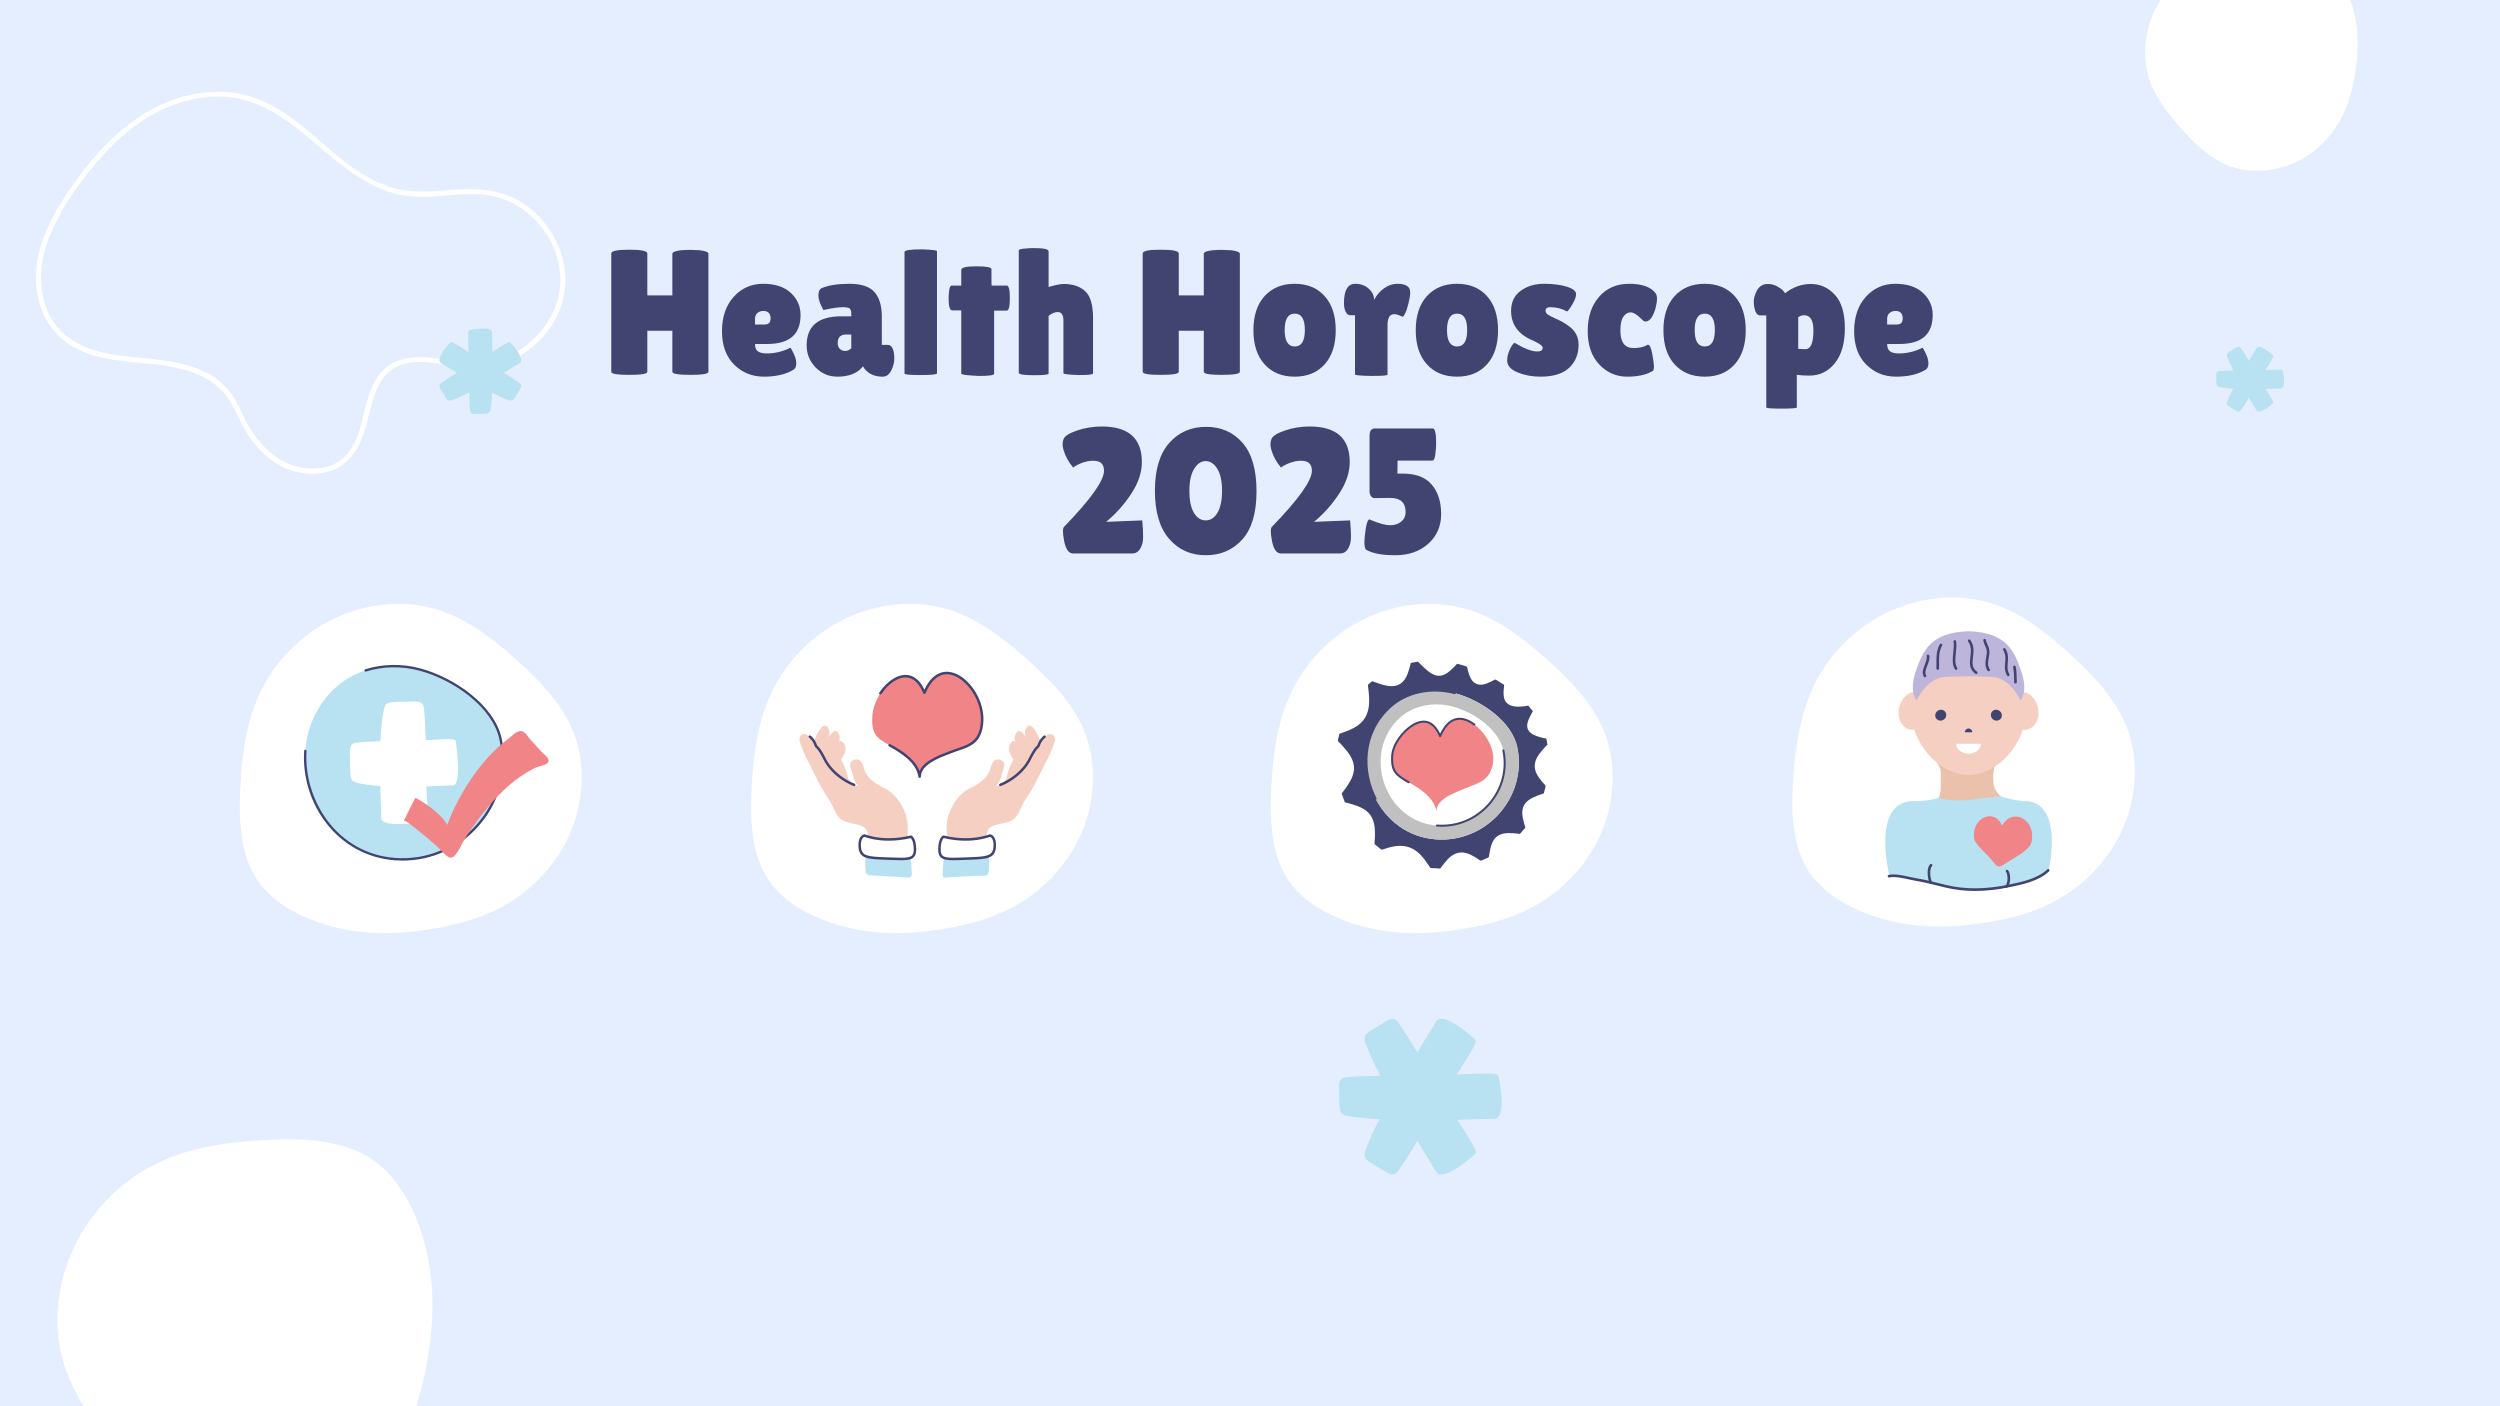 <svg xmlns="http://www.w3.org/2000/svg" xmlns:xlink="http://www.w3.org/1999/xlink" width="2240" viewBox="0 0 1680 945" height="1260" preserveAspectRatio="xMidYMid meet"><defs><g></g><clipPath id="bb81bf9809"><path d="M 24 61 L 380 61 L 380 319 L 24 319 Z M 24 61 " clip-rule="nonzero"></path></clipPath><clipPath id="282585d814"><path d="M 283.891 370.32 L 0.051 204.953 L 119.359 0.172 L 403.199 165.543 Z M 283.891 370.32 " clip-rule="nonzero"></path></clipPath><clipPath id="b30c55f20f"><path d="M 0 204.926 L 283.84 370.293 L 403.148 165.512 L 119.309 0.145 Z M 0 204.926 " clip-rule="nonzero"></path></clipPath><clipPath id="b5ffc745cc"><path d="M 314 220 L 331 220 L 331 278.461 L 314 278.461 Z M 314 220 " clip-rule="nonzero"></path></clipPath><clipPath id="c12f8a07dd"><path d="M 1204 401 L 1435 401 L 1435 623 L 1204 623 Z M 1204 401 " clip-rule="nonzero"></path></clipPath><clipPath id="300b749407"><path d="M 1438.906 400.602 L 1434.953 627.066 L 1201.738 622.996 L 1205.691 396.531 Z M 1438.906 400.602 " clip-rule="nonzero"></path></clipPath><clipPath id="5374d3bc3c"><path d="M 1205.984 396.535 L 1202.031 623 L 1435.246 627.074 L 1439.199 400.605 Z M 1205.984 396.535 " clip-rule="nonzero"></path></clipPath><clipPath id="5320c6c1a5"><path d="M 271 491 L 368.816 491 L 368.816 577 L 271 577 Z M 271 491 " clip-rule="nonzero"></path></clipPath><clipPath id="32eb0b025d"><path d="M 1285 424.16 L 1361 424.16 L 1361 471 L 1285 471 Z M 1285 424.16 " clip-rule="nonzero"></path></clipPath><clipPath id="b5dde006d3"><path d="M 1268 583 L 1378 583 L 1378 598.91 L 1268 598.91 Z M 1268 583 " clip-rule="nonzero"></path></clipPath><clipPath id="16e2f6664a"><path d="M 899 444.598 L 1039.77 444.598 L 1039.77 584 L 899 584 Z M 899 444.598 " clip-rule="nonzero"></path></clipPath></defs><rect x="-168" width="2016" fill="#ffffff" y="-94.5" height="1134" fill-opacity="1"></rect><rect x="-168" width="2016" fill="#e5eeff" y="-94.5" height="1134" fill-opacity="1"></rect><g clip-path="url(#bb81bf9809)"><g clip-path="url(#282585d814)"><g clip-path="url(#b30c55f20f)"><path fill="#ffffff" d="M 28.547 175.301 C 25.969 190.535 28.395 207.57 38.469 219.781 C 50.398 234.25 69.922 238 87.613 239.824 C 105.039 241.621 123.09 242.395 139.02 250.551 C 146.09 254.168 152.117 259.672 156.527 266.258 C 161.035 272.988 163.621 280.852 167.879 287.766 C 176.289 301.422 188.824 312.758 205.285 314.66 C 212.133 315.449 219.336 314.59 225.48 311.34 C 231.914 307.941 236.289 302.176 239.172 295.609 C 244.988 282.359 245.18 266.914 252.965 254.473 C 260.023 243.195 272.098 239.289 284.863 239.992 C 298.191 240.73 311.328 245.172 324.758 243.848 C 338.484 242.492 351.359 235.539 360.82 225.637 C 370.316 215.703 376.453 202.488 376.617 188.637 C 376.773 174.848 371.301 161.285 362.41 150.844 C 353.488 140.367 341.184 132.969 327.461 131.086 C 311.426 128.891 295.348 132.906 279.277 132.191 C 245.91 130.707 223.41 104.562 198.703 85.57 C 186.188 75.945 172.297 67.797 156.418 65.59 C 140.602 63.395 124.242 66.672 109.82 73.277 C 94.145 80.453 80.668 91.637 69.133 104.328 C 56.812 117.887 45.602 133.352 37.359 149.746 C 33.285 157.855 30.207 166.367 28.547 175.301 C 28.145 177.473 24.832 176.582 25.23 174.422 C 28.73 155.578 38.633 138.859 49.582 123.418 C 60.312 108.289 72.559 94.023 87.422 82.809 C 112.875 63.605 146.98 54.598 177.105 68.121 C 208.188 82.074 228.113 113.84 260.578 125.184 C 276.949 130.906 293.625 128.066 310.48 127.211 C 325.559 126.445 340.047 128.633 352.664 137.402 C 375.254 153.098 386.586 183.117 375.742 209.094 C 370.445 221.785 360.723 232.516 348.852 239.41 C 336.586 246.531 323.164 248.52 309.227 246.73 C 296.059 245.039 281.016 240.273 268.133 245.656 C 252.887 252.027 250.309 269.844 246.594 283.988 C 242.984 297.727 237.02 311.164 222.707 316.273 C 209.918 320.84 194.715 317.746 183.727 310.141 C 176.93 305.438 171.348 299.199 166.762 292.363 C 161.773 284.93 158.926 276.414 154.168 268.91 C 143.34 251.828 122.637 246.855 103.766 244.742 C 85.512 242.699 66.277 242.551 49.77 233.406 C 35.754 225.645 27.191 211.875 24.875 196.188 C 23.805 188.934 24.012 181.645 25.23 174.422 C 25.602 172.242 28.914 173.141 28.547 175.301 Z M 28.547 175.301 " fill-opacity="1" fill-rule="nonzero"></path></g></g></g><path fill="#b8e1f1" d="M 317.75 238.324 C 324.102 242.012 330.586 245.512 336.738 249.492 C 340.508 251.93 344.453 254.133 348.102 256.68 C 350.133 258.09 351.391 259.141 348.656 262.797 L 348.656 262.785 C 348.203 263.574 346.953 265.652 346.535 266.344 C 344.445 269.805 343.645 269.703 339.621 268.078 C 329.586 264.02 320.457 257.914 310.938 252.77 C 307.488 250.902 299.508 245.812 296.281 243.973 C 292.66 241.902 300.094 232.578 302.754 229.98 C 303.719 229.039 312.742 235.418 317.75 238.324 Z M 317.75 238.324 " fill-opacity="1" fill-rule="nonzero"></path><path fill="#b8e1f1" d="M 327.781 238.324 C 321.434 242.012 314.949 245.512 308.793 249.492 C 305.027 251.93 301.082 254.133 297.43 256.68 C 295.402 258.09 294.141 259.141 296.879 262.797 L 296.875 262.785 C 297.332 263.574 298.582 265.652 299 266.344 C 301.09 269.805 301.887 269.703 305.91 268.078 C 315.949 264.02 325.074 257.914 334.594 252.77 C 338.047 250.902 346.027 245.812 349.25 243.973 C 352.875 241.902 345.441 232.578 342.781 229.98 C 341.816 229.039 332.793 235.418 327.781 238.324 Z M 327.781 238.324 " fill-opacity="1" fill-rule="nonzero"></path><g clip-path="url(#b5ffc745cc)"><path fill="#b8e1f1" d="M 315.012 239.195 C 315.047 246.539 314.855 253.906 315.246 261.227 C 315.484 265.707 315.43 270.227 315.82 274.66 C 316.035 277.121 316.32 278.738 320.852 278.184 L 320.844 278.18 C 321.754 278.176 324.176 278.125 324.984 278.109 C 329.027 278.02 329.336 277.277 329.93 272.977 C 331.402 262.25 330.652 251.297 330.93 240.477 C 331.027 236.559 330.586 227.102 330.594 223.387 C 330.605 219.215 318.816 221.023 315.238 222.035 C 313.945 222.406 314.98 233.406 315.012 239.195 Z M 315.012 239.195 " fill-opacity="1" fill-rule="nonzero"></path></g><path fill="#b8e1f1" d="M 321.859 248.234 C 321.863 251.77 321.84 255.316 321.887 258.84 C 321.914 260.996 321.906 263.172 321.953 265.305 C 321.977 266.488 322.012 267.266 322.543 267 L 322.539 267 C 322.648 267 322.934 266.973 323.027 266.965 C 323.5 266.922 323.535 266.566 323.605 264.496 C 323.777 259.332 323.691 254.059 323.723 248.852 C 323.734 246.965 323.684 242.414 323.684 240.625 C 323.684 238.617 322.305 239.488 321.883 239.977 C 321.734 240.152 321.855 245.449 321.859 248.234 Z M 321.859 248.234 " fill-opacity="1" fill-rule="nonzero"></path><path fill="#b8e1f1" d="M 325.094 233.664 C 324.93 232.879 323.988 232.211 323.145 231.984 C 322.461 231.801 321.664 231.926 321.125 232.418 C 319.648 233.77 320.535 236.395 322.547 236.547 C 324.145 236.668 325.418 235.211 325.094 233.664 Z M 325.094 233.664 " fill-opacity="1" fill-rule="nonzero"></path><path fill="#b8e1f1" d="M 321.281 249.641 C 321.207 249.641 321.133 249.613 321.074 249.559 C 318.676 247.215 317.723 243.652 318.812 241.082 C 319.758 238.852 322.031 237.676 325.227 237.77 C 325.387 237.773 325.516 237.91 325.512 238.074 C 325.508 238.238 325.367 238.367 325.207 238.359 C 322.277 238.273 320.199 239.324 319.355 241.312 C 318.359 243.668 319.254 246.957 321.488 249.137 C 321.605 249.25 321.605 249.438 321.492 249.551 C 321.434 249.613 321.359 249.641 321.281 249.641 Z M 321.281 249.641 " fill-opacity="1" fill-rule="nonzero"></path><path fill="#b8e1f1" d="M 321.543 266.824 C 321.512 266.824 321.477 266.82 321.441 266.809 C 320.43 266.441 319.852 265.895 319.734 265.176 C 319.426 263.336 322.242 261.078 323.754 259.863 L 323.949 259.707 C 325.578 258.391 326.371 257.242 326.445 256.094 C 326.523 254.879 325.816 253.59 324.086 251.781 C 323.973 251.664 323.977 251.477 324.094 251.363 C 324.211 251.25 324.398 251.254 324.512 251.371 C 326.371 253.312 327.125 254.738 327.035 256.133 C 326.949 257.457 326.086 258.738 324.32 260.164 L 324.121 260.324 C 322.906 261.301 320.066 263.582 320.316 265.078 C 320.398 265.57 320.844 265.965 321.645 266.254 C 321.797 266.309 321.875 266.477 321.82 266.629 C 321.777 266.75 321.664 266.824 321.543 266.824 Z M 321.543 266.824 " fill-opacity="1" fill-rule="nonzero"></path><path fill="#b8e1f1" d="M 298.195 242.426 C 298.188 242.426 298.184 242.426 298.18 242.426 C 298.016 242.418 297.891 242.277 297.898 242.117 C 298.102 238.258 300.574 235.332 302.758 232.75 C 303.102 232.348 303.422 231.965 303.738 231.582 C 303.84 231.457 304.027 231.438 304.152 231.539 C 304.277 231.645 304.297 231.828 304.191 231.957 C 303.879 232.344 303.555 232.727 303.211 233.133 C 301.086 235.641 298.68 238.484 298.488 242.148 C 298.48 242.305 298.348 242.426 298.195 242.426 Z M 298.195 242.426 " fill-opacity="1" fill-rule="nonzero"></path><path fill="#b8e1f1" d="M 342.531 266.695 C 342.375 266.695 342.242 266.57 342.238 266.414 C 342.23 266.25 342.355 266.113 342.52 266.105 C 343.59 266.059 345.066 262.828 345.949 260.898 C 346.363 259.992 346.723 259.211 347.004 258.766 C 347.09 258.629 347.273 258.586 347.41 258.672 C 347.551 258.762 347.59 258.941 347.504 259.082 C 347.242 259.492 346.895 260.258 346.488 261.145 C 345.062 264.254 343.871 266.637 342.543 266.695 C 342.539 266.695 342.535 266.695 342.531 266.695 Z M 342.531 266.695 " fill-opacity="1" fill-rule="nonzero"></path><path fill="#b8e1f1" d="M 318.789 276.664 C 318.625 276.664 318.492 276.531 318.492 276.371 C 318.492 276.207 318.625 276.074 318.789 276.074 C 321.824 276.074 324.516 275.945 327.023 275.684 C 327.184 275.664 327.328 275.781 327.348 275.945 C 327.363 276.105 327.246 276.254 327.082 276.27 C 324.555 276.535 321.844 276.664 318.789 276.664 Z M 318.789 276.664 " fill-opacity="1" fill-rule="nonzero"></path><path fill="#b8e1f1" d="M 348.27 242.492 C 348.113 242.492 347.984 242.371 347.977 242.215 C 347.836 239.879 344.77 234.406 342.094 232.398 C 341.961 232.301 341.934 232.117 342.031 231.984 C 342.133 231.855 342.316 231.828 342.445 231.926 C 345.086 233.906 348.402 239.465 348.566 242.18 C 348.574 242.344 348.449 242.48 348.289 242.492 C 348.281 242.492 348.277 242.492 348.27 242.492 Z M 348.27 242.492 " fill-opacity="1" fill-rule="nonzero"></path><path fill="#b8e1f1" d="M 316.688 224.191 C 316.527 224.191 316.395 224.062 316.395 223.898 C 316.395 223.734 316.523 223.605 316.688 223.602 C 317.891 223.598 319.152 223.391 320.492 223.172 C 323.051 222.754 325.695 222.324 327.961 223.367 C 328.109 223.438 328.176 223.609 328.109 223.758 C 328.039 223.906 327.863 223.973 327.715 223.902 C 325.609 222.934 323.059 223.352 320.586 223.754 C 319.285 223.969 317.938 224.188 316.691 224.195 C 316.691 224.191 316.691 224.191 316.688 224.191 Z M 316.688 224.191 " fill-opacity="1" fill-rule="nonzero"></path><path fill="#b8e1f1" d="M 302.914 266.828 C 302.883 266.828 302.852 266.82 302.82 266.809 C 301.43 266.332 297.445 260.402 296.996 259.016 C 296.945 258.859 297.027 258.691 297.184 258.641 C 297.34 258.59 297.504 258.676 297.555 258.832 C 297.996 260.184 301.91 265.871 303.012 266.25 C 303.164 266.305 303.246 266.473 303.195 266.629 C 303.152 266.75 303.039 266.828 302.914 266.828 Z M 302.914 266.828 " fill-opacity="1" fill-rule="nonzero"></path><g clip-path="url(#c12f8a07dd)"><g clip-path="url(#300b749407)"><g clip-path="url(#5374d3bc3c)"><path fill="#ffffff" d="M 1214.883 584.676 C 1225.938 602.254 1247.512 613.172 1268.777 618.469 C 1289.902 623.766 1310.715 623.445 1330.891 620.512 C 1351.199 617.719 1370.867 612.449 1388.035 601.387 C 1405.203 590.324 1419.867 573.742 1427.742 553.895 C 1435.758 533.91 1436.98 510.934 1430.07 491.102 C 1423.02 471.402 1407.84 454.848 1391.133 439.633 C 1374.559 424.422 1356.598 410.418 1335.75 404.719 C 1314.91 398.879 1291.188 401.203 1270.629 410.426 C 1250.07 419.648 1232.676 435.773 1221.938 455.023 C 1211.199 474.137 1207.113 496.516 1205.336 519.758 C 1203.426 542.996 1203.965 567.098 1214.883 584.676 Z M 1214.883 584.676 " fill-opacity="1" fill-rule="nonzero"></path></g></g></g><path fill="#ffffff" d="M 515.949 590.625 C 527.309 608.008 549.074 618.547 570.426 623.473 C 591.641 628.398 612.445 627.715 632.566 624.43 C 652.824 621.281 672.395 615.672 689.367 604.309 C 706.34 592.949 720.711 576.113 728.238 556.133 C 735.902 536.012 736.727 513.016 729.473 493.309 C 722.082 473.734 706.613 457.445 689.641 442.527 C 672.805 427.609 654.602 413.922 633.66 408.582 C 612.719 403.109 589.039 405.844 568.645 415.426 C 548.254 425.008 531.145 441.434 520.742 460.867 C 510.34 480.168 506.645 502.613 505.273 525.883 C 503.77 549.152 504.727 573.242 515.949 590.625 Z M 515.949 590.625 " fill-opacity="1" fill-rule="nonzero"></path><path fill="#f08486" d="M 621.203 465.504 C 611.848 441.555 588.219 460.828 586.242 480.547 C 585.48 492.277 587.988 495.512 597.523 500.656 C 605.02 504.695 616.551 511.566 618.012 521.91 C 618.02 512.512 632.633 507.898 638.418 505.566 C 648.094 501.652 656.602 501.348 659.301 489.773 C 662.395 476.297 655.113 462.641 646.512 456.152 C 637.742 449.664 627.652 450.34 621.203 465.504 Z M 621.203 465.504 " fill-opacity="1" fill-rule="nonzero"></path><path fill="#414370" d="M 618.008 522.758 C 617.59 522.758 617.23 522.449 617.172 522.031 C 615.844 512.645 605.914 506.16 597.41 501.562 C 597 501.34 596.848 500.824 597.07 500.414 C 597.293 500 597.805 499.848 598.219 500.07 C 605.969 504.262 614.863 509.992 617.918 518.16 C 620.711 511.477 630.543 507.695 636.215 505.516 C 636.91 505.25 637.547 505.004 638.102 504.781 C 640.012 504.008 641.859 503.379 643.645 502.773 C 650.777 500.348 656.41 498.434 658.477 489.582 C 661.477 476.52 654.473 463.219 646.004 456.828 C 641.617 453.586 637.23 452.43 633.324 453.492 C 628.75 454.738 624.934 458.891 621.98 465.836 C 621.848 466.148 621.512 466.355 621.195 466.352 C 620.852 466.348 620.547 466.141 620.418 465.824 C 617.805 459.41 614.043 455.766 609.539 455.285 C 603.977 454.688 597.375 458.922 592.297 466.336 C 592.031 466.723 591.504 466.82 591.121 466.555 C 590.734 466.289 590.637 465.762 590.898 465.375 C 596.328 457.449 603.543 452.934 609.719 453.598 C 613.066 453.957 617.676 455.992 621.211 463.422 C 624.273 457.02 628.195 453.133 632.879 451.859 C 637.305 450.652 642.195 451.902 647.016 455.469 C 655.926 462.191 663.289 476.195 660.129 489.965 C 657.848 499.738 651.52 501.887 644.191 504.379 C 642.43 504.977 640.605 505.598 638.738 506.355 C 638.172 506.582 637.527 506.828 636.82 507.102 C 630.547 509.512 618.863 514 618.855 521.91 C 618.855 522.355 618.512 522.727 618.07 522.758 C 618.047 522.758 618.027 522.758 618.008 522.758 Z M 618.008 522.758 " fill-opacity="1" fill-rule="nonzero"></path><path fill="#f5cfc1" d="M 683.645 528.93 C 687.242 522.102 690.148 511.438 688.383 508.109 C 687.859 507.051 682.309 491.777 678.434 500.812 C 677.465 503.047 677.941 505.965 681.062 510.527 C 681.047 510.531 678.16 514.387 676.141 523.594 C 676.145 523.586 669.516 530.129 665.961 536.293 C 664.934 537.453 663.875 538.582 662.809 539.676 C 662.82 539.688 662.832 539.699 662.844 539.707 C 669.766 536.066 676.715 532.453 683.645 528.93 Z M 683.645 528.93 " fill-opacity="1" fill-rule="nonzero"></path><path fill="#f5cfc1" d="M 689.82 521.844 C 692.824 514.902 694.691 504.176 692.625 500.953 C 691.988 499.938 685.121 485.004 682.133 494.234 C 681.379 496.52 682.105 499.402 685.602 503.762 C 685.59 503.762 683.086 507.766 681.863 517.008 C 681.871 517 675.812 523.875 672.723 530.199 C 671.781 531.414 670.809 532.594 669.824 533.75 C 669.836 533.758 669.848 533.77 669.859 533.777 C 676.531 529.719 683.203 525.727 689.82 521.844 Z M 689.82 521.844 " fill-opacity="1" fill-rule="nonzero"></path><path fill="#f5cfc1" d="M 694.48 518.078 C 698.09 511.492 700.902 501.172 699.098 497.836 C 698.566 496.781 692.863 481.566 689.145 490.234 C 688.207 492.383 688.703 495.27 691.84 499.887 C 691.82 499.887 688.992 503.543 686.977 512.539 C 686.984 512.527 680.352 518.727 676.723 524.711 C 675.68 525.824 674.609 526.902 673.527 527.953 C 673.539 527.965 673.551 527.977 673.562 527.988 C 680.555 524.602 687.543 521.285 694.48 518.078 Z M 694.48 518.078 " fill-opacity="1" fill-rule="nonzero"></path><path fill="#414370" d="M 669.859 534.625 C 669.664 534.625 669.465 534.555 669.309 534.422 L 669.859 533.777 L 669.297 534.414 C 669.125 534.27 669.008 534.051 668.988 533.824 C 668.969 533.602 669.035 533.367 669.18 533.195 C 670.207 531.996 671.129 530.867 672 529.75 C 672.367 528.996 672.809 528.184 673.305 527.328 C 673.391 527.184 673.516 527.066 673.668 526.996 C 679.566 524.145 684.984 521.566 690.234 519.117 C 690.547 518.969 690.914 519.027 691.168 519.262 C 691.422 519.492 691.508 519.855 691.391 520.176 C 691.121 520.91 690.863 521.566 690.602 522.176 C 690.531 522.344 690.406 522.484 690.25 522.574 C 688.902 523.367 687.555 524.16 686.203 524.957 C 681.18 527.93 675.828 531.141 670.301 534.504 C 670.164 534.586 670.012 534.625 669.859 534.625 Z M 674.641 528.406 C 674.199 529.172 673.812 529.898 673.484 530.57 C 673.48 530.582 673.473 530.59 673.469 530.598 C 677.57 528.121 681.551 525.742 685.344 523.5 C 685.934 523.148 686.527 522.801 687.117 522.449 C 683.137 524.328 679.02 526.293 674.641 528.406 Z M 674.641 528.406 " fill-opacity="1" fill-rule="nonzero"></path><path fill="#f5cfc1" d="M 701.352 495.527 C 699.5 497.191 698.402 499.395 697.863 501.309 C 697.789 501.371 697.711 501.434 697.637 501.5 C 697.637 501.504 697.641 501.508 697.645 501.512 C 694.059 504.727 692.219 510.465 690.051 513.434 C 685.637 520.008 677.465 526.121 669.156 528.461 C 671.23 526.336 672.453 523.742 672.867 521.73 C 673.789 517.258 675.949 514.137 674.371 512.098 C 672.789 510.066 668.145 508.473 666.125 514.633 C 665.152 517.629 664.598 523.664 651.5 529.871 C 642.516 534.125 636.297 546.355 636.145 555.121 C 636.102 557.938 636.41 569.094 637.008 571.254 C 641.488 587.805 663.238 576.5 662.938 564.25 C 662.34 553.52 668.328 555.031 677.668 552.285 C 684.652 549.969 685.055 543.562 689.055 537.32 C 692.945 531.738 696.082 526.16 698.777 520.289 C 699.598 518.719 704.113 509.578 705.754 506.395 C 705.754 506.395 705.754 506.395 705.754 506.391 C 705.891 506.172 706.016 505.945 706.102 505.711 C 706.953 503.398 707.773 501.105 708.562 498.824 C 710.098 494.328 706.492 490.895 701.352 495.527 Z M 701.352 495.527 " fill-opacity="1" fill-rule="nonzero"></path><path fill="#414370" d="M 672.207 528.281 C 671.867 528.281 671.547 528.078 671.418 527.746 C 671.246 527.309 671.461 526.816 671.898 526.645 C 678.82 523.93 685.508 518.684 689.348 512.961 C 690.117 511.902 690.859 510.465 691.641 508.941 C 693.043 506.215 694.633 503.125 696.961 500.984 C 697 500.934 697.047 500.883 697.098 500.84 L 697.121 500.824 C 697.566 499.359 698.594 496.867 700.785 494.895 C 700.984 494.715 701.188 494.547 701.383 494.391 C 701.746 494.094 702.277 494.152 702.574 494.516 C 702.867 494.883 702.809 495.414 702.445 495.711 C 702.273 495.848 702.094 495.996 701.918 496.156 C 699.91 497.965 699.027 500.305 698.68 501.539 C 698.633 501.703 698.539 501.848 698.41 501.957 L 698.297 502.051 C 698.27 502.082 698.238 502.113 698.207 502.141 C 696.047 504.078 694.508 507.074 693.148 509.719 C 692.332 511.301 691.566 512.797 690.734 513.934 C 686.734 519.902 679.746 525.387 672.516 528.223 C 672.414 528.266 672.309 528.281 672.207 528.281 Z M 672.207 528.281 " fill-opacity="1" fill-rule="nonzero"></path><path fill="#b8e1f1" d="M 636.02 573.348 C 636.016 573.348 633.789 574.801 633.543 585.172 C 633.52 586.152 633.004 588.871 634.109 589.461 C 635.242 590.066 637.5 589.52 638.742 589.469 C 640.871 589.375 642.996 589.18 645.129 589.098 C 649.102 588.941 653.074 588.738 657.043 588.496 C 658.727 588.395 660.461 588.824 662.137 588.465 C 664.445 587.973 664.379 585.656 664.574 583.715 C 665.617 573.312 662.469 572.457 662.488 572.457 C 662.488 572.445 651.094 573.098 636.02 573.348 Z M 636.02 573.348 " fill-opacity="1" fill-rule="nonzero"></path><path fill="#ffffff" d="M 634.027 562.285 C 634.027 562.285 631.406 563.32 631.305 570.691 C 631.203 578.043 635.906 577.441 648.84 577.004 C 661.766 576.516 667.766 576.754 668.426 569.406 C 669.039 562.035 665.316 561.473 665.328 561.469 C 665.27 561.426 652.613 566.84 634.027 562.285 Z M 634.027 562.285 " fill-opacity="1" fill-rule="nonzero"></path><path fill="#414370" d="M 640.535 578.082 C 636.547 578.082 633.742 577.742 632.074 576.051 C 630.938 574.898 630.422 573.191 630.457 570.68 C 630.57 562.484 633.762 561.477 633.797 561.469 C 633.938 561.43 634.086 561.426 634.23 561.461 C 639.102 562.656 644.012 563.262 648.816 563.262 C 656.652 563.262 662.219 561.684 664.836 560.742 C 665.078 560.656 665.168 560.621 665.328 560.621 C 665.387 560.621 665.449 560.629 665.508 560.641 C 666.008 560.746 669.906 561.805 669.27 569.477 C 668.582 577.148 662.727 577.355 651.055 577.77 L 646.773 577.922 C 644.387 578.008 642.324 578.082 640.535 578.082 Z M 634.184 563.195 C 633.664 563.637 632.227 565.344 632.152 570.703 C 632.125 572.73 632.48 574.051 633.277 574.859 C 634.527 576.129 637.082 576.387 640.535 576.387 C 642.293 576.387 644.34 576.316 646.715 576.23 L 650.996 576.078 C 663.176 575.645 667.051 575.227 667.582 569.332 C 668.039 563.828 665.988 562.605 665.348 562.359 C 662.598 563.34 656.848 564.957 648.816 564.957 C 643.992 564.957 639.07 564.363 634.184 563.195 Z M 634.184 563.195 " fill-opacity="1" fill-rule="nonzero"></path><path fill="#f5cfc1" d="M 562.527 528.93 C 558.93 522.102 556.02 511.438 557.789 508.109 C 558.312 507.051 563.863 491.777 567.738 500.812 C 568.703 503.047 568.23 505.965 565.109 510.527 C 565.125 510.531 568.012 514.387 570.031 523.594 C 570.027 523.586 576.656 530.129 580.211 536.293 C 581.238 537.453 582.297 538.582 583.359 539.676 C 583.348 539.688 583.336 539.699 583.328 539.707 C 576.406 536.066 569.457 532.453 562.527 528.93 Z M 562.527 528.93 " fill-opacity="1" fill-rule="nonzero"></path><path fill="#f5cfc1" d="M 556.352 521.844 C 553.348 514.902 551.48 504.176 553.547 500.953 C 554.184 499.938 561.051 485.004 564.039 494.234 C 564.793 496.52 564.066 499.402 560.566 503.762 C 560.582 503.762 563.086 507.766 564.309 517.008 C 564.301 517 570.359 523.875 573.449 530.199 C 574.391 531.414 575.359 532.594 576.348 533.75 C 576.336 533.758 576.324 533.77 576.312 533.777 C 569.641 529.719 562.969 525.727 556.352 521.844 Z M 556.352 521.844 " fill-opacity="1" fill-rule="nonzero"></path><path fill="#f5cfc1" d="M 551.691 518.078 C 548.078 511.492 545.273 501.172 547.07 497.836 C 547.605 496.781 553.309 481.566 557.031 490.234 C 557.965 492.383 557.465 495.27 554.332 499.887 C 554.352 499.887 557.18 503.543 559.195 512.539 C 559.188 512.527 565.82 518.727 569.449 524.711 C 570.492 525.82 571.562 526.902 572.645 527.953 C 572.633 527.965 572.621 527.977 572.609 527.988 C 565.613 524.602 558.629 521.285 551.691 518.078 Z M 551.691 518.078 " fill-opacity="1" fill-rule="nonzero"></path><path fill="#414370" d="M 576.289 534.613 C 576.145 534.613 575.996 534.578 575.871 534.504 C 570.352 531.145 565 527.934 559.969 524.957 C 558.617 524.16 557.27 523.367 555.922 522.574 C 555.766 522.484 555.641 522.344 555.57 522.176 C 555.301 521.539 555.035 520.867 554.781 520.176 C 554.664 519.852 554.754 519.492 555.004 519.258 C 555.258 519.027 555.625 518.969 555.934 519.117 C 561.199 521.57 566.617 524.148 572.504 526.996 C 572.656 527.066 572.781 527.184 572.867 527.328 C 573.359 528.176 573.797 528.988 574.172 529.75 C 575.051 530.879 576 532.035 576.992 533.195 C 577.297 533.551 577.254 534.086 576.898 534.391 C 576.73 534.535 576.508 534.613 576.289 534.613 Z M 559.055 522.449 C 559.645 522.801 560.238 523.148 560.828 523.5 C 564.629 525.742 568.605 528.121 572.703 530.598 C 572.695 530.59 572.691 530.578 572.688 530.57 C 572.355 529.891 571.969 529.164 571.535 528.406 C 567.16 526.293 563.043 524.328 559.055 522.449 Z M 559.055 522.449 " fill-opacity="1" fill-rule="nonzero"></path><path fill="#f5cfc1" d="M 544.82 495.527 C 546.672 497.191 547.77 499.395 548.309 501.309 C 548.387 501.371 548.461 501.434 548.539 501.5 C 548.535 501.504 548.531 501.508 548.527 501.512 C 552.117 504.727 553.953 510.465 556.121 513.434 C 560.531 520.008 568.707 526.121 577.016 528.461 C 574.941 526.336 573.719 523.742 573.305 521.73 C 572.383 517.258 570.223 514.137 571.801 512.098 C 573.383 510.066 578.027 508.473 580.047 514.633 C 581.02 517.629 581.578 523.664 594.672 529.871 C 603.652 534.125 609.875 546.355 610.027 555.121 C 610.066 557.938 609.762 569.094 609.168 571.254 C 604.688 587.805 582.934 576.5 583.234 564.25 C 583.832 553.52 577.844 555.031 568.504 552.285 C 561.52 549.969 561.117 543.562 557.113 537.32 C 553.23 531.738 550.094 526.16 547.395 520.293 C 546.574 518.719 542.059 509.578 540.418 506.395 C 540.418 506.395 540.422 506.395 540.422 506.395 C 540.281 506.172 540.16 505.945 540.07 505.711 C 539.219 503.402 538.398 501.105 537.609 498.824 C 536.074 494.328 539.68 490.895 544.82 495.527 Z M 544.82 495.527 " fill-opacity="1" fill-rule="nonzero"></path><path fill="#414370" d="M 573.965 528.281 C 573.863 528.281 573.758 528.266 573.656 528.223 C 566.426 525.387 559.438 519.902 555.418 513.906 C 554.605 512.797 553.836 511.297 553.02 509.715 C 551.66 507.07 550.121 504.078 547.961 502.141 C 547.93 502.113 547.902 502.082 547.875 502.051 L 547.766 501.961 C 547.637 501.852 547.539 501.703 547.492 501.539 C 547.145 500.305 546.262 497.965 544.254 496.156 C 544.074 495.996 543.898 495.848 543.727 495.711 C 543.359 495.414 543.305 494.883 543.598 494.516 C 543.895 494.152 544.426 494.094 544.789 494.391 C 544.984 494.547 545.184 494.715 545.383 494.895 C 547.578 496.867 548.605 499.359 549.047 500.824 L 549.078 500.848 C 549.129 500.891 549.172 500.938 549.211 500.988 C 551.539 503.129 553.125 506.211 554.527 508.938 C 555.309 510.461 556.051 511.902 556.805 512.934 C 560.66 518.684 567.348 523.93 574.273 526.645 C 574.707 526.816 574.922 527.309 574.754 527.746 C 574.621 528.078 574.305 528.281 573.965 528.281 Z M 573.965 528.281 " fill-opacity="1" fill-rule="nonzero"></path><path fill="#b8e1f1" d="M 610.152 573.348 C 610.156 573.348 612.383 574.801 612.625 585.172 C 612.668 586.754 613.238 589.457 611.078 589.602 C 608.59 589.77 606.129 589.402 603.648 589.266 C 601.766 589.164 599.879 589.055 597.992 588.969 C 593.32 588.758 588.66 588.434 583.996 588.152 C 581.691 588.012 581.789 585.613 581.598 583.715 C 580.555 573.312 583.703 572.461 583.684 572.457 C 583.684 572.445 595.078 573.098 610.152 573.348 Z M 610.152 573.348 " fill-opacity="1" fill-rule="nonzero"></path><path fill="#ffffff" d="M 612.145 562.285 C 612.145 562.285 614.766 563.32 614.867 570.691 C 614.965 578.043 610.266 577.441 597.328 577.004 C 584.406 576.516 578.406 576.754 577.746 569.406 C 577.133 562.035 580.852 561.473 580.844 561.469 C 580.902 561.426 593.559 566.84 612.145 562.285 Z M 612.145 562.285 " fill-opacity="1" fill-rule="nonzero"></path><path fill="#414370" d="M 605.637 578.082 C 603.848 578.082 601.785 578.008 599.398 577.926 L 595.113 577.77 C 583.445 577.355 577.59 577.148 576.902 569.48 C 576.266 561.793 580.176 560.742 580.664 560.641 C 580.723 560.629 580.785 560.621 580.844 560.621 C 581.004 560.621 581.094 560.656 581.336 560.742 C 583.953 561.684 589.52 563.262 597.352 563.262 C 602.16 563.262 607.07 562.656 611.941 561.461 C 612.098 561.422 612.262 561.43 612.41 561.48 C 612.543 561.523 615.605 562.637 615.715 570.68 C 615.75 573.191 615.234 574.898 614.098 576.051 C 612.43 577.742 609.625 578.082 605.637 578.082 Z M 580.824 562.359 C 580.184 562.605 578.133 563.824 578.59 569.336 C 579.117 575.227 582.996 575.645 595.176 576.078 L 599.457 576.23 C 601.828 576.312 603.879 576.387 605.637 576.387 C 609.086 576.387 611.645 576.129 612.891 574.859 C 613.688 574.051 614.047 572.73 614.02 570.703 C 613.945 565.344 612.508 563.637 611.988 563.195 C 607.102 564.363 602.18 564.957 597.352 564.957 C 589.32 564.957 583.57 563.34 580.824 562.359 Z M 580.824 562.359 " fill-opacity="1" fill-rule="nonzero"></path><path fill="#ffffff" d="M 172.355 590.625 C 183.715 608.008 205.477 618.547 226.832 623.473 C 248.047 628.398 268.852 627.715 288.973 624.43 C 309.227 621.281 328.801 615.672 345.773 604.309 C 362.746 592.949 377.117 576.113 384.645 556.133 C 392.309 536.012 393.129 513.016 385.875 493.309 C 378.484 473.734 363.02 457.445 346.047 442.527 C 329.211 427.609 311.008 413.922 290.066 408.582 C 269.125 403.109 245.445 405.844 225.051 415.426 C 204.656 425.008 187.547 441.434 177.145 460.867 C 166.742 480.168 163.047 502.613 161.68 525.883 C 160.172 549.152 161.133 573.242 172.355 590.625 Z M 172.355 590.625 " fill-opacity="1" fill-rule="nonzero"></path><path fill="#b8e1f1" d="M 336.434 496.828 C 331.816 474.875 305.609 456.176 282.008 449.871 C 262.855 444.754 240.609 448.219 225.543 462.012 C 184.344 499.727 209.137 573.035 265.32 577.316 C 309.918 580.719 345.516 540.004 336.434 496.828 Z M 336.434 496.828 " fill-opacity="1" fill-rule="nonzero"></path><path fill="#414370" d="M 270.543 578.32 C 268.789 578.32 267.031 578.254 265.262 578.121 C 246.996 576.727 230.664 567.867 219.277 553.176 C 208.664 539.48 203.238 521.758 204.395 504.551 C 204.422 504.105 204.805 503.766 205.25 503.801 C 205.691 503.832 206.027 504.215 206 504.656 C 203.84 536.875 225.93 573.508 265.383 576.516 C 286.406 578.117 306.488 569.875 320.496 553.902 C 334.395 538.047 339.918 517.305 335.648 496.992 C 331.023 475 304.453 456.699 281.801 450.652 C 269.969 447.488 257.23 447.719 245.941 451.297 C 245.52 451.43 245.066 451.195 244.934 450.77 C 244.797 450.348 245.031 449.895 245.457 449.762 C 257.035 446.094 270.09 445.855 282.219 449.098 C 305.332 455.27 332.465 474.039 337.223 496.664 C 341.598 517.473 335.941 538.723 321.707 554.961 C 308.543 569.977 290.125 578.32 270.543 578.32 Z M 270.543 578.32 " fill-opacity="1" fill-rule="nonzero"></path><path fill="#ffffff" d="M 286.535 527.375 C 286.465 516.852 286.836 506.301 286.078 495.816 C 285.617 489.395 285.715 482.918 284.961 476.566 C 284.539 473.039 283.992 470.727 275.18 471.52 L 275.195 471.523 C 273.422 471.527 268.711 471.602 267.141 471.625 C 259.277 471.75 258.676 472.816 257.527 478.98 C 254.656 494.344 256.117 510.039 255.578 525.539 C 255.383 531.156 256.25 544.707 256.23 550.023 C 256.211 556 279.133 553.414 286.09 551.957 C 288.609 551.434 286.594 535.672 286.535 527.375 Z M 286.535 527.375 " fill-opacity="1" fill-rule="nonzero"></path><path fill="#ffffff" d="M 284.508 497.488 C 275.227 497.562 265.918 497.191 256.672 497.945 C 251.008 498.41 245.293 498.309 239.691 499.066 C 236.578 499.484 234.539 500.035 235.238 508.848 L 235.242 508.832 C 235.246 510.605 235.309 515.316 235.332 516.887 C 235.441 524.746 236.383 525.348 241.82 526.5 C 255.371 529.367 269.219 527.91 282.887 528.445 C 287.844 528.641 299.797 527.777 304.484 527.797 C 309.758 527.816 307.477 504.895 306.195 497.938 C 305.73 495.418 291.824 497.434 284.508 497.488 Z M 284.508 497.488 " fill-opacity="1" fill-rule="nonzero"></path><g clip-path="url(#5320c6c1a5)"><path fill="#f08486" d="M 350.902 491.402 C 350.695 491.34 350.48 491.297 350.258 491.27 C 347.047 490.906 343.531 495.078 341.219 496.781 C 337.766 499.328 334.473 502.23 331.332 505.391 C 316.465 520.371 305.43 540.598 300.582 554.324 C 297.594 548.664 288.008 540.676 279.102 536.105 C 276.465 541.262 273.898 546.387 271.453 551.461 C 274.742 552.609 278.07 555.871 280.777 557.949 C 286.242 562.137 291.402 566.551 296.184 571.234 C 298.195 573.211 299.055 574.738 301.586 576.016 C 305.938 578.238 309.574 568.199 311.566 564.977 C 314.645 559.906 318.09 555.023 321.676 550.254 C 329.902 539.332 339.199 528.934 350.188 521.508 C 353.32 519.395 356.559 517.465 359.914 515.848 C 362.152 514.758 368.273 514.293 368.684 511.43 C 369.008 509.164 364.98 506.449 363.48 504.785 C 360.992 502.039 358.48 499.258 355.969 496.445 C 354.523 494.816 353.109 492.082 350.902 491.402 Z M 350.902 491.402 " fill-opacity="1" fill-rule="nonzero"></path></g><path fill="#ebc1ac" d="M 1301.043 538.512 C 1317.004 539.121 1332.965 539.086 1348.922 538.41 C 1344.109 535.629 1340.504 531.695 1339.844 527.605 C 1338.914 521.812 1339.699 515.371 1341.852 509.691 C 1328.09 509.953 1314.328 509.996 1300.57 509.812 C 1301.281 512.609 1303.879 515.148 1304.137 518.039 C 1304.395 520.973 1304.176 523.934 1304.211 526.867 C 1304.258 530.566 1304.195 535.289 1301.043 538.512 Z M 1301.043 538.512 " fill-opacity="1" fill-rule="nonzero"></path><path fill="#f5cfc1" d="M 1369.895 478.441 C 1370.137 485.168 1365.867 490.52 1360.535 490.43 C 1355.195 490.324 1350.832 484.453 1350.699 477.281 C 1350.578 470.113 1354.637 464.605 1359.867 465.145 C 1365.09 465.691 1369.652 471.715 1369.895 478.441 Z M 1369.895 478.441 " fill-opacity="1" fill-rule="nonzero"></path><path fill="#f5cfc1" d="M 1295.035 477.27 C 1294.902 484.445 1290.539 490.32 1285.203 490.422 C 1279.867 490.512 1275.602 485.152 1275.84 478.422 C 1276.082 471.688 1280.641 465.66 1285.863 465.117 C 1291.094 464.582 1295.156 470.094 1295.035 477.27 Z M 1295.035 477.27 " fill-opacity="1" fill-rule="nonzero"></path><path fill="#f5cfc1" d="M 1361.258 477.844 C 1361.863 497.496 1343.973 520.504 1322.867 520.844 C 1301.762 520.516 1283.879 497.5 1284.477 477.828 C 1285.223 458.109 1302.969 438.254 1322.859 438.059 C 1342.75 438.285 1360.512 458.148 1361.258 477.844 Z M 1361.258 477.844 " fill-opacity="1" fill-rule="nonzero"></path><g clip-path="url(#32eb0b025d)"><path fill="#bdb5da" d="M 1358.418 451.516 C 1353.781 438.094 1349.062 425.066 1322.855 424.184 C 1296.652 425.023 1291.941 438.051 1287.309 451.48 C 1282.672 465.328 1287.977 470.551 1287.98 470.613 C 1287.969 470.727 1294.504 455.68 1306.957 454.852 C 1319.449 454.273 1322.863 454.496 1322.863 454.438 C 1322.863 454.496 1326.277 454.277 1338.77 454.867 C 1351.223 455.703 1357.762 470.75 1357.754 470.633 C 1357.758 470.57 1363.062 465.359 1358.418 451.516 Z M 1358.418 451.516 " fill-opacity="1" fill-rule="nonzero"></path></g><path fill="#414370" d="M 1304.223 476.051 C 1301.703 476.133 1299.617 478.238 1299.582 480.727 C 1299.547 483.207 1301.59 485.184 1304.129 485.141 C 1306.664 485.094 1308.738 483.016 1308.758 480.496 C 1308.773 477.977 1306.742 475.973 1304.223 476.051 Z M 1304.223 476.051 " fill-opacity="1" fill-rule="nonzero"></path><path fill="#f5cfc1" d="M 1304.043 486.027 C 1302.574 486.027 1301.207 485.461 1300.195 484.438 C 1299.211 483.441 1298.676 482.117 1298.695 480.715 C 1298.738 477.754 1301.203 475.266 1304.195 475.168 L 1304.371 475.164 C 1305.789 475.164 1307.113 475.715 1308.105 476.711 C 1309.105 477.719 1309.652 479.062 1309.645 480.504 C 1309.621 483.496 1307.152 485.973 1304.145 486.027 Z M 1304.371 476.934 L 1304.25 476.938 C 1302.195 477.004 1300.496 478.707 1300.469 480.738 C 1300.457 481.664 1300.809 482.539 1301.457 483.195 C 1302.133 483.879 1303.055 484.258 1304.043 484.258 L 1304.113 484.258 C 1306.168 484.219 1307.855 482.531 1307.871 480.492 C 1307.875 479.527 1307.512 478.629 1306.848 477.957 C 1306.191 477.297 1305.312 476.934 1304.371 476.934 Z M 1304.371 476.934 " fill-opacity="1" fill-rule="nonzero"></path><path fill="#414370" d="M 1341.512 476.062 C 1338.992 475.98 1336.961 477.98 1336.98 480.5 C 1337 483.023 1339.074 485.098 1341.609 485.145 C 1344.145 485.191 1346.188 483.219 1346.152 480.734 C 1346.117 478.25 1344.031 476.145 1341.512 476.062 Z M 1341.512 476.062 " fill-opacity="1" fill-rule="nonzero"></path><path fill="#f5cfc1" d="M 1341.691 486.031 L 1341.594 486.031 C 1338.586 485.977 1336.117 483.5 1336.094 480.512 C 1336.082 479.07 1336.629 477.723 1337.629 476.719 C 1338.621 475.723 1339.945 475.176 1341.363 475.176 L 1341.539 475.176 C 1344.531 475.273 1347 477.762 1347.039 480.723 C 1347.059 482.125 1346.527 483.449 1345.543 484.445 C 1344.531 485.469 1343.164 486.031 1341.691 486.031 Z M 1341.363 476.945 C 1340.422 476.945 1339.543 477.305 1338.887 477.965 C 1338.223 478.633 1337.859 479.531 1337.867 480.496 C 1337.883 482.535 1339.57 484.223 1341.625 484.262 L 1341.691 484.262 C 1342.684 484.262 1343.602 483.887 1344.277 483.203 C 1344.926 482.547 1345.277 481.672 1345.266 480.746 C 1345.238 478.719 1343.539 477.012 1341.48 476.945 Z M 1341.363 476.945 " fill-opacity="1" fill-rule="nonzero"></path><path fill="#414370" d="M 1322.867 489.566 C 1321.48 489.566 1320.352 490.695 1320.348 492.082 C 1322.027 492.082 1323.707 492.082 1325.387 492.082 C 1325.387 490.695 1324.258 489.566 1322.867 489.566 Z M 1322.867 489.566 " fill-opacity="1" fill-rule="nonzero"></path><path fill="#ffffff" d="M 1322.867 506.465 C 1327.457 506.465 1331.195 503.453 1331.199 499.785 C 1325.645 499.785 1320.094 499.785 1314.539 499.785 C 1314.543 503.453 1318.281 506.465 1322.867 506.465 Z M 1322.867 506.465 " fill-opacity="1" fill-rule="nonzero"></path><path fill="#b8e1f1" d="M 1359.344 538.367 C 1348.922 537.055 1344.355 535.074 1344.355 535.074 C 1331.875 535.809 1316.262 540.301 1302.711 536.172 C 1302.711 536.172 1295.039 538.625 1286.398 538.387 C 1257.387 537.594 1269.184 587.102 1269.836 588.711 C 1275.215 587.844 1282.395 590.219 1288.328 591.191 C 1294.812 592.242 1300.957 594 1307.441 595.543 C 1321.391 598.949 1336.305 598.285 1350.43 595.254 C 1357.805 593.762 1369.996 591.305 1376.684 584.969 C 1379.41 572.793 1383.746 537.234 1359.344 538.367 Z M 1359.344 538.367 " fill-opacity="1" fill-rule="nonzero"></path><path fill="#414370" d="M 1302.164 450.121 C 1302.152 450.121 1302.145 450.121 1302.133 450.121 C 1301.645 450.105 1301.262 449.699 1301.273 449.211 C 1301.312 448.039 1301.297 446.852 1301.281 445.703 C 1301.234 441.5 1301.184 437.156 1303.559 432.973 C 1303.801 432.547 1304.34 432.398 1304.77 432.641 C 1305.195 432.879 1305.344 433.422 1305.102 433.844 C 1302.961 437.613 1303.008 441.531 1303.059 445.684 C 1303.07 446.852 1303.086 448.059 1303.047 449.266 C 1303.035 449.742 1302.641 450.121 1302.164 450.121 Z M 1302.164 450.121 " fill-opacity="1" fill-rule="nonzero"></path><path fill="#414370" d="M 1293.602 455.121 C 1293.312 455.121 1293.027 454.98 1292.859 454.719 C 1291.285 452.297 1292.418 449.375 1293.516 446.547 C 1294.289 444.559 1295.086 442.504 1294.754 440.922 C 1294.652 440.445 1294.961 439.977 1295.441 439.875 C 1295.922 439.777 1296.391 440.082 1296.488 440.562 C 1296.93 442.652 1296.035 444.957 1295.168 447.188 C 1294.191 449.711 1293.266 452.094 1294.348 453.754 C 1294.613 454.164 1294.496 454.715 1294.082 454.98 C 1293.934 455.074 1293.77 455.121 1293.602 455.121 Z M 1293.602 455.121 " fill-opacity="1" fill-rule="nonzero"></path><path fill="#414370" d="M 1314.484 450.16 C 1314.191 450.16 1313.902 450.02 1313.734 449.754 C 1311.707 446.594 1312.156 442.422 1312.594 438.387 C 1312.875 435.77 1313.141 433.301 1312.754 431.207 C 1312.668 430.727 1312.984 430.266 1313.465 430.176 C 1313.949 430.086 1314.41 430.406 1314.5 430.887 C 1314.934 433.234 1314.641 435.949 1314.355 438.574 C 1313.953 442.305 1313.539 446.164 1315.23 448.801 C 1315.492 449.211 1315.375 449.758 1314.961 450.023 C 1314.812 450.117 1314.645 450.16 1314.484 450.16 Z M 1314.484 450.16 " fill-opacity="1" fill-rule="nonzero"></path><path fill="#414370" d="M 1328.008 452.977 C 1327.824 452.977 1327.641 452.922 1327.48 452.801 C 1323.082 449.551 1323.598 445.383 1324.098 441.355 C 1324.52 437.953 1324.961 434.43 1322.586 431.086 C 1322.301 430.688 1322.398 430.137 1322.797 429.855 C 1323.199 429.57 1323.75 429.668 1324.035 430.066 C 1326.805 433.969 1326.301 438.008 1325.859 441.574 C 1325.379 445.418 1324.969 448.742 1328.535 451.379 C 1328.93 451.672 1329.012 452.227 1328.723 452.617 C 1328.547 452.852 1328.281 452.977 1328.008 452.977 Z M 1328.008 452.977 " fill-opacity="1" fill-rule="nonzero"></path><path fill="#414370" d="M 1336.387 451.102 C 1336.102 451.102 1335.824 450.969 1335.652 450.719 C 1333.602 447.73 1334.191 444.484 1334.715 441.621 C 1334.859 440.82 1334.996 440.066 1335.082 439.32 C 1335.355 436.992 1334.754 435.656 1334.055 434.109 C 1333.59 433.074 1333.059 431.898 1332.773 430.348 C 1332.684 429.863 1333.004 429.402 1333.484 429.316 C 1333.969 429.227 1334.43 429.543 1334.52 430.027 C 1334.766 431.367 1335.227 432.395 1335.676 433.387 C 1336.414 435.02 1337.176 436.711 1336.848 439.527 C 1336.754 440.328 1336.602 441.145 1336.461 441.938 C 1335.953 444.711 1335.477 447.332 1337.117 449.719 C 1337.395 450.121 1337.289 450.672 1336.887 450.945 C 1336.734 451.051 1336.559 451.102 1336.387 451.102 Z M 1336.387 451.102 " fill-opacity="1" fill-rule="nonzero"></path><path fill="#414370" d="M 1349.535 454.43 C 1349.223 454.43 1348.918 454.266 1348.758 453.973 C 1346.922 450.664 1347.195 447.883 1347.457 445.195 C 1347.719 442.516 1347.965 439.988 1346.164 436.848 C 1345.922 436.426 1346.066 435.883 1346.492 435.641 C 1346.918 435.398 1347.461 435.543 1347.703 435.969 C 1349.789 439.598 1349.5 442.531 1349.223 445.367 C 1348.977 447.898 1348.742 450.289 1350.309 453.113 C 1350.547 453.543 1350.395 454.082 1349.965 454.316 C 1349.828 454.395 1349.68 454.43 1349.535 454.43 Z M 1349.535 454.43 " fill-opacity="1" fill-rule="nonzero"></path><path fill="#414370" d="M 1354.406 459.32 C 1353.934 459.32 1353.539 458.949 1353.52 458.473 C 1353.484 457.625 1353.469 456.766 1353.449 455.902 C 1353.402 453.395 1353.352 450.797 1352.824 448.371 C 1352.723 447.895 1353.027 447.426 1353.504 447.32 C 1353.984 447.219 1354.457 447.52 1354.559 448 C 1355.121 450.594 1355.172 453.273 1355.223 455.867 C 1355.242 456.719 1355.258 457.562 1355.293 458.398 C 1355.312 458.887 1354.934 459.301 1354.441 459.32 C 1354.43 459.32 1354.418 459.32 1354.406 459.32 Z M 1354.406 459.32 " fill-opacity="1" fill-rule="nonzero"></path><path fill="#f08486" d="M 1345.426 554.891 C 1340.184 542.477 1324.746 549.809 1326.605 563.219 C 1327.246 567.836 1335.805 574.117 1339.992 579.812 C 1342.328 582.996 1343.809 582.848 1346.77 580.82 C 1352.793 576.703 1363.926 571.605 1365.18 565.848 C 1368.473 550.73 1352.309 542.215 1345.426 554.891 Z M 1345.426 554.891 " fill-opacity="1" fill-rule="nonzero"></path><path fill="#414370" d="M 1297.371 593.945 C 1297.004 593.945 1296.656 593.715 1296.531 593.344 C 1294.996 588.852 1294.773 582.926 1297.062 580.793 C 1297.422 580.461 1297.984 580.48 1298.316 580.836 C 1298.652 581.195 1298.633 581.754 1298.273 582.086 C 1296.941 583.328 1296.586 588.023 1298.211 592.773 C 1298.371 593.234 1298.121 593.738 1297.656 593.898 C 1297.562 593.93 1297.465 593.945 1297.371 593.945 Z M 1297.371 593.945 " fill-opacity="1" fill-rule="nonzero"></path><path fill="#414370" d="M 1348.469 596.539 C 1348.273 596.539 1348.078 596.477 1347.918 596.344 C 1347.535 596.039 1347.473 595.484 1347.777 595.102 C 1349.938 592.406 1348.828 586.613 1348.141 586.008 C 1347.773 585.688 1347.734 585.129 1348.055 584.762 C 1348.375 584.395 1348.934 584.352 1349.301 584.672 C 1350.906 586.055 1351.797 592.922 1349.164 596.207 C 1348.988 596.426 1348.73 596.539 1348.469 596.539 Z M 1348.469 596.539 " fill-opacity="1" fill-rule="nonzero"></path><g clip-path="url(#b5dde006d3)"><path fill="#414370" d="M 1327.293 598.727 C 1320.27 598.727 1313.57 597.953 1307.23 596.402 C 1305.445 595.98 1303.684 595.535 1301.934 595.098 C 1297.258 593.926 1292.848 592.82 1288.184 592.062 C 1286.469 591.785 1284.699 591.395 1282.824 590.988 C 1278.16 589.965 1273.34 588.914 1269.613 589.641 C 1269.129 589.734 1268.664 589.422 1268.57 588.941 C 1268.477 588.461 1268.789 587.996 1269.27 587.902 C 1273.359 587.105 1278.363 588.199 1283.207 589.258 C 1285.055 589.664 1286.801 590.043 1288.469 590.316 C 1293.207 591.086 1297.652 592.199 1302.363 593.379 C 1304.109 593.816 1305.867 594.258 1307.648 594.684 C 1320.441 597.809 1334.77 597.707 1350.242 594.391 L 1350.418 594.355 C 1357.965 592.816 1369.371 590.492 1375.758 584.242 C 1376.109 583.902 1376.672 583.906 1377.012 584.254 C 1377.355 584.605 1377.352 585.164 1377 585.508 C 1370.238 592.121 1358.523 594.508 1350.773 596.09 L 1350.609 596.121 C 1342.52 597.855 1334.727 598.727 1327.293 598.727 Z M 1327.293 598.727 " fill-opacity="1" fill-rule="nonzero"></path></g><g fill="#414370" fill-opacity="1"><g transform="translate(404.775, 251.914)"><g><path d="M 71.281 -2.047 C 71.281 -0.68 67.238 0 59.156 0 C 51.082 0 47.047 -0.68 47.047 -2.047 L 47.047 -29.641 L 30.234 -29.641 L 30.234 -2.047 C 30.234 -0.68 26.191 0 18.109 0 C 10.035 0 6 -0.68 6 -2.047 L 6 -81.594 C 6 -83.281 10.035 -84.125 18.109 -84.125 C 26.191 -84.125 30.234 -83.281 30.234 -81.594 L 30.234 -53.406 L 47.047 -53.406 L 47.047 -81.359 C 47.047 -82.484 49.047 -83.285 53.047 -83.766 C 55.117 -83.922 57.156 -84 59.156 -84 L 65.281 -83.766 C 69.281 -83.285 71.281 -82.484 71.281 -81.359 Z M 71.281 -2.047 "></path></g></g></g><g fill="#414370" fill-opacity="1"><g transform="translate(482.055, 251.914)"><g><path d="M 50.766 -3.234 C 45.723 -0.273 39.238 1.203 31.312 1.203 C 23.395 1.203 16.719 -1.492 11.281 -6.891 C 5.844 -12.297 3.125 -19.781 3.125 -29.344 C 3.125 -38.906 5.742 -46.602 10.984 -52.438 C 16.223 -58.281 22.844 -61.203 30.844 -61.203 C 38.844 -61.203 45.02 -59.16 49.375 -55.078 C 53.738 -50.992 55.922 -46.035 55.922 -40.203 C 55.922 -27.242 48.477 -20.766 33.594 -20.766 L 25.312 -20.766 C 25.312 -18.359 25.973 -16.695 27.297 -15.781 C 28.617 -14.863 30.562 -14.406 33.125 -14.406 C 38.719 -14.406 44.035 -15.68 49.078 -18.234 C 49.16 -18.316 49.52 -17.758 50.156 -16.562 C 52.082 -13.125 53.047 -10.223 53.047 -7.859 C 53.047 -5.492 52.285 -3.953 50.766 -3.234 Z M 35.766 -37.922 C 35.766 -41.273 34.125 -42.953 30.844 -42.953 C 29.32 -42.953 28.02 -42.492 26.938 -41.578 C 25.852 -40.66 25.312 -39.32 25.312 -37.562 L 25.312 -33.844 L 31.797 -33.844 C 34.441 -33.844 35.766 -35.203 35.766 -37.922 Z M 35.766 -37.922 "></path></g></g></g><g fill="#414370" fill-opacity="1"><g transform="translate(540.375, 251.914)"><g><path d="M 12.953 -43.562 C 10.711 -47.562 9.594 -50.82 9.594 -53.344 C 9.594 -55.863 10.273 -57.484 11.641 -58.203 C 16.203 -60.203 22.461 -61.203 30.422 -61.203 C 38.379 -61.203 44 -59.344 47.281 -55.625 C 50.562 -51.906 52.203 -46.406 52.203 -39.125 L 52.203 -20.156 L 56.281 -20.156 C 57.633 -20.156 58.691 -19.352 59.453 -17.75 C 60.211 -16.156 60.594 -13.957 60.594 -11.156 C 60.594 -8.352 59.895 -5.594 58.5 -2.875 C 57.102 -0.156 55.203 1.203 52.797 1.203 C 48.473 1.203 44.992 0.039 42.359 -2.281 C 41.16 -3.238 40.238 -4.398 39.594 -5.766 C 35.914 -1.117 30.195 1.203 22.438 1.203 C 16.602 1.203 11.688 -0.875 7.688 -5.031 C 3.688 -9.195 1.688 -14.117 1.688 -19.797 C 1.688 -32.836 9.484 -39.359 25.078 -39.359 L 31.688 -39.359 L 31.688 -40.562 C 31.688 -42.645 31.344 -43.984 30.656 -44.578 C 29.977 -45.18 28.398 -45.484 25.922 -45.484 C 22.879 -45.484 18.555 -44.844 12.953 -43.562 Z M 22.562 -21.484 C 22.562 -19.723 23.039 -18.379 24 -17.453 C 24.957 -16.535 26.176 -16.078 27.656 -16.078 C 29.133 -16.078 30.477 -16.676 31.688 -17.875 L 31.688 -27.125 L 28.312 -27.125 C 24.477 -27.125 22.562 -25.242 22.562 -21.484 Z M 22.562 -21.484 "></path></g></g></g><g fill="#414370" fill-opacity="1"><g transform="translate(602.415, 251.914)"><g><path d="M 27.234 -0.953 C 27.234 -0.234 23.156 0.125 15 0.125 C 8.602 0.039 5.406 -0.281 5.406 -0.844 L 5.406 -82.562 C 5.406 -83.758 9.285 -84.359 17.047 -84.359 C 23.836 -84.117 27.234 -83.719 27.234 -83.156 Z M 27.234 -0.953 "></path></g></g></g><g fill="#414370" fill-opacity="1"><g transform="translate(635.055, 251.914)"><g><path d="M 33 -0.719 C 33 0.238 29.641 0.719 22.922 0.719 C 14.922 0.395 10.922 -0.125 10.922 -0.844 L 10.922 -43.312 L 4.797 -43.312 C 3.203 -43.312 2.406 -46.07 2.406 -51.594 C 2.406 -53.039 2.539 -54.801 2.812 -56.875 C 3.094 -58.957 3.676 -60 4.562 -60 L 10.922 -60 L 10.922 -70.562 C 10.922 -72.156 14.301 -72.953 21.062 -72.953 C 27.82 -72.953 31.203 -72.316 31.203 -71.047 L 31.203 -63.359 L 31.312 -60 L 41.516 -60 C 42.879 -60 43.562 -57.195 43.562 -51.594 C 43.562 -46 42.879 -43.203 41.516 -43.203 L 33 -43.203 Z M 33 -0.719 "></path></g></g></g><g fill="#414370" fill-opacity="1"><g transform="translate(679.215, 251.914)"><g><path d="M 25.438 -0.844 C 25.438 -0.125 22.098 0.234 15.422 0.234 C 8.742 0.234 5.406 -0.32 5.406 -1.438 L 5.406 -83.641 C 5.406 -84.203 6.645 -84.602 9.125 -84.844 C 11.602 -85.082 13.68 -85.203 15.359 -85.203 C 22.078 -85.203 25.438 -84.484 25.438 -83.047 L 25.438 -59.047 C 29.914 -60.398 33.316 -61.078 35.641 -61.078 C 41.723 -61.078 46.52 -59.457 50.031 -56.219 C 53.551 -52.977 55.312 -46.957 55.312 -38.156 L 55.312 -0.953 C 55.312 -0.234 52.191 0.125 45.953 0.125 C 38.922 -0.113 35.406 -0.516 35.406 -1.078 L 35.406 -36.359 C 35.406 -40.273 34.125 -42.234 31.562 -42.234 C 29.801 -42.234 27.758 -41.395 25.438 -39.719 Z M 25.438 -0.844 "></path></g></g></g><g fill="#414370" fill-opacity="1"><g transform="translate(739.335, 251.914)"><g></g></g></g><g fill="#414370" fill-opacity="1"><g transform="translate(761.895, 251.914)"><g><path d="M 71.281 -2.047 C 71.281 -0.68 67.238 0 59.156 0 C 51.082 0 47.047 -0.68 47.047 -2.047 L 47.047 -29.641 L 30.234 -29.641 L 30.234 -2.047 C 30.234 -0.68 26.191 0 18.109 0 C 10.035 0 6 -0.68 6 -2.047 L 6 -81.594 C 6 -83.281 10.035 -84.125 18.109 -84.125 C 26.191 -84.125 30.234 -83.281 30.234 -81.594 L 30.234 -53.406 L 47.047 -53.406 L 47.047 -81.359 C 47.047 -82.484 49.047 -83.285 53.047 -83.766 C 55.117 -83.922 57.156 -84 59.156 -84 L 65.281 -83.766 C 69.281 -83.285 71.281 -82.484 71.281 -81.359 Z M 71.281 -2.047 "></path></g></g></g><g fill="#414370" fill-opacity="1"><g transform="translate(839.175, 251.914)"><g><path d="M 10.625 -7.078 C 5.625 -12.598 3.125 -20.238 3.125 -30 C 3.125 -39.758 5.625 -47.398 10.625 -52.922 C 15.625 -58.441 22.363 -61.203 30.844 -61.203 C 39.32 -61.203 46.039 -58.441 51 -52.922 C 55.957 -47.398 58.438 -39.758 58.438 -30 C 58.438 -20.238 55.957 -12.598 51 -7.078 C 46.039 -1.555 39.32 1.203 30.844 1.203 C 22.363 1.203 15.625 -1.555 10.625 -7.078 Z M 30.906 -41.156 C 26.383 -41.156 24.125 -37.473 24.125 -30.109 C 24.125 -22.754 26.383 -19.078 30.906 -19.078 C 35.426 -19.078 37.688 -22.754 37.688 -30.109 C 37.688 -37.473 35.426 -41.156 30.906 -41.156 Z M 30.906 -41.156 "></path></g></g></g><g fill="#414370" fill-opacity="1"><g transform="translate(900.735, 251.914)"><g><path d="M 31.688 -0.125 C 31.688 0.438 28.047 0.719 20.766 0.719 C 13.484 0.562 9.844 0.242 9.844 -0.234 L 9.844 -40.078 L 6.594 -40.078 C 5.32 -40.078 4.305 -40.859 3.547 -42.422 C 2.785 -43.984 2.406 -45.922 2.406 -48.234 C 2.406 -56.879 4.961 -61.203 10.078 -61.203 C 13.68 -61.203 16.68 -60.098 19.078 -57.891 C 21.484 -55.691 22.688 -53.195 22.688 -50.406 C 24.363 -53.676 26.617 -56.289 29.453 -58.25 C 32.297 -60.219 35.195 -61.203 38.156 -61.203 C 42.801 -61.203 45.602 -60 46.562 -57.594 C 46.801 -56.957 46.922 -56.02 46.922 -54.781 C 46.922 -53.539 46.539 -51.316 45.781 -48.109 C 45.02 -44.91 44.238 -42.594 43.438 -41.156 C 42.633 -39.719 42.156 -39 42 -39 C 41.844 -39 41.102 -39.297 39.781 -39.891 C 38.457 -40.492 37.273 -40.797 36.234 -40.797 C 33.203 -40.797 31.688 -38.395 31.688 -33.594 Z M 31.688 -0.125 "></path></g></g></g><g fill="#414370" fill-opacity="1"><g transform="translate(948.256, 251.914)"><g><path d="M 10.625 -7.078 C 5.625 -12.598 3.125 -20.238 3.125 -30 C 3.125 -39.758 5.625 -47.398 10.625 -52.922 C 15.625 -58.441 22.363 -61.203 30.844 -61.203 C 39.32 -61.203 46.039 -58.441 51 -52.922 C 55.957 -47.398 58.438 -39.758 58.438 -30 C 58.438 -20.238 55.957 -12.598 51 -7.078 C 46.039 -1.555 39.32 1.203 30.844 1.203 C 22.363 1.203 15.625 -1.555 10.625 -7.078 Z M 30.906 -41.156 C 26.383 -41.156 24.125 -37.473 24.125 -30.109 C 24.125 -22.754 26.383 -19.078 30.906 -19.078 C 35.426 -19.078 37.688 -22.754 37.688 -30.109 C 37.688 -37.473 35.426 -41.156 30.906 -41.156 Z M 30.906 -41.156 "></path></g></g></g><g fill="#414370" fill-opacity="1"><g transform="translate(1009.816, 251.914)"><g><path d="M 7.922 -21.594 C 14.398 -17.676 19.52 -15.719 23.281 -15.719 C 25.676 -15.719 26.875 -16.555 26.875 -18.234 C 26.875 -19.441 24.797 -21.004 20.641 -22.922 C 10.641 -27.004 5.641 -33.68 5.641 -42.953 C 5.641 -48.879 7.797 -53.398 12.109 -56.516 C 16.43 -59.641 21.613 -61.203 27.656 -61.203 C 33.695 -61.203 38.816 -60.562 43.016 -59.281 C 47.211 -58 49.312 -56.316 49.312 -54.234 C 49.312 -52.473 48.453 -50.148 46.734 -47.266 C 45.016 -44.391 43.836 -42.832 43.203 -42.594 C 39.766 -44.52 36.047 -45.484 32.047 -45.484 C 29.879 -45.484 28.797 -44.723 28.797 -43.203 C 28.797 -42.242 29.211 -41.422 30.047 -40.734 C 30.891 -40.055 32.43 -39.219 34.672 -38.219 C 36.922 -37.219 38.785 -36.316 40.266 -35.516 C 41.742 -34.711 43.398 -33.594 45.234 -32.156 C 49.078 -29.113 51 -25.156 51 -20.281 C 51 -13.883 48.879 -8.703 44.641 -4.734 C 40.398 -0.773 34 1.203 25.438 1.203 C 19.758 1.203 14.598 0.242 9.953 -1.672 C 5.316 -3.598 3 -6.238 3 -9.594 C 3 -11.832 3.535 -14.191 4.609 -16.672 C 5.691 -19.16 6.797 -20.801 7.922 -21.594 Z M 7.922 -21.594 "></path></g></g></g><g fill="#414370" fill-opacity="1"><g transform="translate(1063.816, 251.914)"><g><path d="M 25.078 -29.766 C 25.078 -21.922 28.035 -18 33.953 -18 C 37.797 -18 41 -18.758 43.562 -20.281 C 44.758 -20.281 45.738 -18.219 46.5 -14.094 C 47.258 -9.977 47.641 -7.18 47.641 -5.703 C 47.641 -4.223 47.441 -3.242 47.047 -2.766 C 42.805 -0.117 37.004 1.203 29.641 1.203 C 22.273 1.203 16.016 -1.535 10.859 -7.016 C 5.703 -12.492 3.125 -19.973 3.125 -29.453 C 3.125 -38.941 5.66 -46.602 10.734 -52.438 C 15.816 -58.281 22.578 -61.203 31.016 -61.203 C 39.461 -61.203 45.32 -59.16 48.594 -55.078 C 49.32 -54.203 49.688 -52.898 49.688 -51.172 C 49.688 -49.453 49.363 -47.352 48.719 -44.875 C 47.281 -39.758 45.398 -36.801 43.078 -36 C 42.754 -35.914 42.289 -35.875 41.688 -35.875 C 41.094 -35.875 40.359 -36.352 39.484 -37.312 C 36.359 -40.438 33.852 -42 31.969 -42 C 30.094 -42 28.473 -41.035 27.109 -39.109 C 25.754 -37.191 25.078 -34.078 25.078 -29.766 Z M 25.078 -29.766 "></path></g></g></g><g fill="#414370" fill-opacity="1"><g transform="translate(1114.696, 251.914)"><g><path d="M 10.625 -7.078 C 5.625 -12.598 3.125 -20.238 3.125 -30 C 3.125 -39.758 5.625 -47.398 10.625 -52.922 C 15.625 -58.441 22.363 -61.203 30.844 -61.203 C 39.32 -61.203 46.039 -58.441 51 -52.922 C 55.957 -47.398 58.438 -39.758 58.438 -30 C 58.438 -20.238 55.957 -12.598 51 -7.078 C 46.039 -1.555 39.32 1.203 30.844 1.203 C 22.363 1.203 15.625 -1.555 10.625 -7.078 Z M 30.906 -41.156 C 26.383 -41.156 24.125 -37.473 24.125 -30.109 C 24.125 -22.754 26.383 -19.078 30.906 -19.078 C 35.426 -19.078 37.688 -22.754 37.688 -30.109 C 37.688 -37.473 35.426 -41.156 30.906 -41.156 Z M 30.906 -41.156 "></path></g></g></g><g fill="#414370" fill-opacity="1"><g transform="translate(1176.256, 251.914)"><g><path d="M 31.203 21.844 C 31.203 22.406 27.781 22.688 20.938 22.688 C 14.102 22.688 10.688 22.406 10.688 21.844 L 10.688 -39.953 L 6.594 -39.953 C 4.676 -39.953 3.359 -41.711 2.641 -45.234 C 2.398 -46.359 2.281 -47.801 2.281 -49.562 C 2.281 -51.32 2.836 -53.398 3.953 -55.797 C 5.555 -59.316 8.117 -61.078 11.641 -61.078 C 13.961 -61.078 16.102 -60.535 18.062 -59.453 C 20.02 -58.379 21.379 -57.379 22.141 -56.453 C 22.898 -55.535 23.281 -55 23.281 -54.844 C 28.633 -59 34.43 -61.078 40.672 -61.078 C 46.922 -61.078 52.285 -58.656 56.766 -53.812 C 61.242 -48.977 63.484 -41.5 63.484 -31.375 C 63.484 -21.258 61.242 -13.422 56.766 -7.859 C 52.285 -2.297 46.602 0.484 39.719 0.484 C 36.602 0.484 33.766 0.32 31.203 0 Z M 36.125 -40.078 C 34.758 -40.078 33.438 -39.641 32.156 -38.766 L 32.156 -17.516 C 33.52 -17.359 34.617 -17.281 35.453 -17.281 C 36.297 -17.281 36.957 -17.281 37.438 -17.281 C 40.719 -17.602 42.359 -21.801 42.359 -29.875 C 42.359 -36.676 40.281 -40.078 36.125 -40.078 Z M 36.125 -40.078 "></path></g></g></g><g fill="#414370" fill-opacity="1"><g transform="translate(1242.856, 251.914)"><g><path d="M 50.766 -3.234 C 45.723 -0.273 39.238 1.203 31.312 1.203 C 23.395 1.203 16.719 -1.492 11.281 -6.891 C 5.844 -12.297 3.125 -19.781 3.125 -29.344 C 3.125 -38.906 5.742 -46.602 10.984 -52.438 C 16.223 -58.281 22.844 -61.203 30.844 -61.203 C 38.844 -61.203 45.02 -59.16 49.375 -55.078 C 53.738 -50.992 55.922 -46.035 55.922 -40.203 C 55.922 -27.242 48.477 -20.766 33.594 -20.766 L 25.312 -20.766 C 25.312 -18.359 25.973 -16.695 27.297 -15.781 C 28.617 -14.863 30.562 -14.406 33.125 -14.406 C 38.719 -14.406 44.035 -15.68 49.078 -18.234 C 49.16 -18.316 49.52 -17.758 50.156 -16.562 C 52.082 -13.125 53.047 -10.223 53.047 -7.859 C 53.047 -5.492 52.285 -3.953 50.766 -3.234 Z M 35.766 -37.922 C 35.766 -41.273 34.125 -42.953 30.844 -42.953 C 29.32 -42.953 28.02 -42.492 26.938 -41.578 C 25.852 -40.66 25.312 -39.32 25.312 -37.562 L 25.312 -33.844 L 31.797 -33.844 C 34.441 -33.844 35.766 -35.203 35.766 -37.922 Z M 35.766 -37.922 "></path></g></g></g><g fill="#414370" fill-opacity="1"><g transform="translate(708.9, 371.914)"><g><path d="M 51.953 0 L 12.125 0 C 9.32 0 7.359 -2.719 6.234 -8.156 C 5.68 -11.113 5.406 -13.352 5.406 -14.875 C 5.406 -16.395 5.645 -17.395 6.125 -17.875 C 24.039 -36.352 33 -48.914 33 -55.562 C 33 -57.801 32.414 -59.477 31.25 -60.594 C 30.094 -61.719 28.254 -62.281 25.734 -62.281 C 23.211 -62.281 20.691 -61.801 18.172 -60.844 C 15.66 -59.883 13.68 -58.844 12.234 -57.719 C 9.117 -61.477 6.961 -65.438 5.766 -69.594 C 5.359 -70.957 5.156 -72.219 5.156 -73.375 C 5.156 -74.539 5.359 -75.645 5.766 -76.688 C 6.398 -78.758 9.379 -80.711 14.703 -82.547 C 20.023 -84.391 25.645 -85.312 31.562 -85.312 C 49.477 -85.312 58.438 -77.352 58.438 -61.438 C 58.438 -54.395 56.035 -47.254 51.234 -40.016 C 46.441 -32.773 40.844 -26.516 34.438 -21.234 L 58.688 -22.203 C 59.082 -17.961 59.281 -14.281 59.281 -11.156 C 59.281 -8.039 58.641 -5.398 57.359 -3.234 C 56.078 -1.078 54.273 0 51.953 0 Z M 51.953 0 "></path></g></g></g><g fill="#414370" fill-opacity="1"><g transform="translate(771.9, 371.914)"><g><path d="M 38.344 1.203 C 28.301 1.203 20.098 -2.473 13.734 -9.828 C 7.379 -17.191 4.203 -27.953 4.203 -42.109 C 4.203 -56.273 7.398 -66.977 13.797 -74.219 C 20.203 -81.457 28.461 -85.078 38.578 -85.078 C 48.703 -85.078 56.883 -81.477 63.125 -74.281 C 69.363 -67.082 72.484 -56.242 72.484 -41.766 C 72.484 -27.285 69.301 -16.504 62.938 -9.422 C 56.582 -2.336 48.383 1.203 38.344 1.203 Z M 38.328 -62.047 C 35.254 -62.047 32.656 -60.301 30.531 -56.812 C 28.414 -53.332 27.359 -48.395 27.359 -42 C 27.359 -35.602 28.379 -30.703 30.422 -27.297 C 32.461 -23.898 35.102 -22.203 38.344 -22.203 C 41.582 -22.203 44.219 -23.922 46.25 -27.359 C 48.289 -30.797 49.312 -35.711 49.312 -42.109 C 49.312 -48.516 48.25 -53.438 46.125 -56.875 C 44.008 -60.32 41.41 -62.047 38.328 -62.047 Z M 38.328 -62.047 "></path></g></g></g><g fill="#414370" fill-opacity="1"><g transform="translate(848.58, 371.914)"><g><path d="M 51.953 0 L 12.125 0 C 9.32 0 7.359 -2.719 6.234 -8.156 C 5.68 -11.113 5.406 -13.352 5.406 -14.875 C 5.406 -16.395 5.645 -17.395 6.125 -17.875 C 24.039 -36.352 33 -48.914 33 -55.562 C 33 -57.801 32.414 -59.477 31.25 -60.594 C 30.094 -61.719 28.254 -62.281 25.734 -62.281 C 23.211 -62.281 20.691 -61.801 18.172 -60.844 C 15.66 -59.883 13.68 -58.844 12.234 -57.719 C 9.117 -61.477 6.961 -65.438 5.766 -69.594 C 5.359 -70.957 5.156 -72.219 5.156 -73.375 C 5.156 -74.539 5.359 -75.645 5.766 -76.688 C 6.398 -78.758 9.379 -80.711 14.703 -82.547 C 20.023 -84.391 25.645 -85.312 31.562 -85.312 C 49.477 -85.312 58.438 -77.352 58.438 -61.438 C 58.438 -54.395 56.035 -47.254 51.234 -40.016 C 46.441 -32.773 40.844 -26.516 34.438 -21.234 L 58.688 -22.203 C 59.082 -17.961 59.281 -14.281 59.281 -11.156 C 59.281 -8.039 58.641 -5.398 57.359 -3.234 C 56.078 -1.078 54.273 0 51.953 0 Z M 51.953 0 "></path></g></g></g><g fill="#414370" fill-opacity="1"><g transform="translate(911.58, 371.914)"><g><path d="M 51.234 -84 C 52.754 -84 53.516 -80.68 53.516 -74.047 C 53.516 -71.961 53.332 -69.5 52.969 -66.656 C 52.613 -63.82 51.957 -62.406 51 -62.406 L 27.594 -62.406 L 27.484 -53.641 L 31.438 -53.641 C 40 -53.641 46.379 -51.16 50.578 -46.203 C 54.773 -41.242 56.875 -34.68 56.875 -26.516 C 56.875 -18.359 53.992 -11.695 48.234 -6.531 C 42.473 -1.375 35.07 1.203 26.031 1.203 C 17 1.203 10.398 -0.078 6.234 -2.641 C 5.598 -3.68 5.281 -5.301 5.281 -7.5 C 5.281 -9.695 5.598 -12.816 6.234 -16.859 C 6.879 -20.898 7.758 -22.922 8.875 -22.922 C 8.957 -22.922 9.195 -22.758 9.594 -22.438 C 15.281 -20.113 19.625 -18.953 22.625 -18.953 C 25.625 -18.953 28.102 -19.77 30.062 -21.406 C 32.02 -23.051 33 -25.156 33 -27.719 C 33 -34.113 29.562 -37.312 22.688 -37.312 L 12.359 -37.203 C 11.555 -37.035 10.754 -37.375 9.953 -38.219 C 9.16 -39.062 8.766 -40.16 8.766 -41.516 L 8.766 -79.078 C 8.766 -82.359 9.961 -84 12.359 -84 Z M 51.234 -84 "></path></g></g></g><g fill="#414370" fill-opacity="1"><g transform="translate(974.471, 371.914)"><g></g></g></g><path fill="#ffffff" d="M 1560.824 -26.32 C 1572.043 -18.984 1578.848 -4.938 1582.027 8.844 C 1585.207 22.539 1584.766 35.969 1582.648 48.957 C 1580.613 62.035 1576.992 74.668 1569.66 85.625 C 1562.324 96.578 1551.457 105.855 1538.559 110.715 C 1525.57 115.664 1510.727 116.191 1498.004 111.512 C 1485.371 106.738 1474.855 96.754 1465.227 85.801 C 1455.598 74.934 1446.762 63.184 1443.316 49.664 C 1439.781 36.145 1441.547 20.859 1447.734 7.695 C 1453.918 -5.469 1464.52 -16.512 1477.066 -23.227 C 1489.523 -29.941 1504.012 -32.328 1519.035 -33.211 C 1534.055 -34.184 1549.602 -33.562 1560.824 -26.32 Z M 1560.824 -26.32 " fill-opacity="1" fill-rule="nonzero"></path><path fill="#b8e1f1" d="M 1520.961 250.867 C 1518.035 255.91 1515.254 261.059 1512.094 265.945 C 1510.156 268.938 1508.406 272.07 1506.387 274.969 C 1505.266 276.582 1504.43 277.582 1501.527 275.406 L 1501.535 275.41 C 1500.91 275.047 1499.262 274.055 1498.711 273.727 C 1495.961 272.066 1496.043 271.43 1497.336 268.234 C 1500.559 260.266 1505.406 253.016 1509.492 245.457 C 1510.973 242.719 1515.016 236.379 1516.477 233.82 C 1518.121 230.941 1525.523 236.844 1527.586 238.957 C 1528.332 239.723 1523.27 246.891 1520.961 250.867 Z M 1520.961 250.867 " fill-opacity="1" fill-rule="nonzero"></path><path fill="#b8e1f1" d="M 1520.961 258.832 C 1518.035 253.793 1515.254 248.641 1512.094 243.754 C 1510.156 240.766 1508.406 237.629 1506.387 234.73 C 1505.266 233.121 1504.43 232.121 1501.527 234.293 L 1501.535 234.289 C 1500.91 234.652 1499.262 235.645 1498.711 235.977 C 1495.961 237.637 1496.043 238.27 1497.336 241.465 C 1500.559 249.438 1505.406 256.684 1509.492 264.242 C 1510.973 266.984 1515.016 273.32 1516.477 275.883 C 1518.121 278.758 1525.523 272.855 1527.586 270.742 C 1528.332 269.977 1523.27 262.812 1520.961 258.832 Z M 1520.961 258.832 " fill-opacity="1" fill-rule="nonzero"></path><path fill="#b8e1f1" d="M 1520.27 248.691 C 1514.438 248.723 1508.586 248.57 1502.777 248.879 C 1499.219 249.066 1495.629 249.027 1492.109 249.336 C 1490.152 249.508 1488.871 249.73 1489.312 253.328 L 1489.312 253.324 C 1489.316 254.047 1489.355 255.969 1489.367 256.609 C 1489.438 259.82 1490.031 260.066 1493.445 260.535 C 1501.961 261.711 1510.66 261.113 1519.25 261.332 C 1522.363 261.41 1529.875 261.059 1532.82 261.066 C 1536.133 261.074 1534.699 251.715 1533.895 248.875 C 1533.602 247.844 1524.867 248.668 1520.27 248.691 Z M 1520.27 248.691 " fill-opacity="1" fill-rule="nonzero"></path><path fill="#b8e1f1" d="M 1513.09 254.129 C 1510.285 254.133 1507.469 254.113 1504.672 254.148 C 1502.957 254.172 1501.23 254.168 1499.535 254.203 C 1498.594 254.223 1497.977 254.25 1498.191 254.672 C 1498.191 254.758 1498.211 254.98 1498.219 255.059 C 1498.25 255.434 1498.535 255.461 1500.18 255.516 C 1504.277 255.652 1508.465 255.586 1512.602 255.609 C 1514.098 255.621 1517.715 255.578 1519.133 255.578 C 1520.727 255.578 1520.039 254.484 1519.648 254.148 C 1519.508 254.031 1515.305 254.125 1513.09 254.129 Z M 1513.09 254.129 " fill-opacity="1" fill-rule="nonzero"></path><path fill="#b8e1f1" d="M 1524.66 256.699 C 1525.285 256.566 1525.816 255.82 1525.996 255.152 C 1526.141 254.605 1526.043 253.973 1525.652 253.547 C 1524.578 252.375 1522.496 253.078 1522.371 254.676 C 1522.277 255.945 1523.434 256.957 1524.66 256.699 Z M 1524.66 256.699 " fill-opacity="1" fill-rule="nonzero"></path><path fill="#b8e1f1" d="M 1511.973 253.672 C 1511.973 253.613 1511.996 253.555 1512.039 253.508 C 1513.898 251.602 1516.73 250.844 1518.77 251.711 C 1520.539 252.461 1521.477 254.27 1521.402 256.805 C 1521.398 256.934 1521.289 257.035 1521.16 257.031 C 1521.031 257.027 1520.93 256.918 1520.934 256.789 C 1521.004 254.461 1520.168 252.812 1518.586 252.141 C 1516.719 251.352 1514.105 252.062 1512.375 253.836 C 1512.285 253.926 1512.137 253.93 1512.043 253.84 C 1511.996 253.793 1511.973 253.73 1511.973 253.672 Z M 1511.973 253.672 " fill-opacity="1" fill-rule="nonzero"></path><path fill="#b8e1f1" d="M 1498.328 253.879 C 1498.328 253.852 1498.332 253.824 1498.344 253.801 C 1498.633 252.992 1499.07 252.535 1499.641 252.441 C 1501.102 252.199 1502.895 254.434 1503.855 255.633 L 1503.98 255.789 C 1505.027 257.082 1505.938 257.715 1506.852 257.773 C 1507.812 257.836 1508.84 257.273 1510.277 255.898 C 1510.367 255.809 1510.516 255.812 1510.605 255.906 C 1510.695 256 1510.695 256.145 1510.602 256.234 C 1509.059 257.711 1507.93 258.312 1506.82 258.238 C 1505.766 258.172 1504.75 257.488 1503.617 256.086 L 1503.492 255.926 C 1502.719 254.961 1500.906 252.707 1499.719 252.902 C 1499.328 252.969 1499.012 253.324 1498.785 253.957 C 1498.738 254.082 1498.605 254.145 1498.484 254.098 C 1498.387 254.066 1498.328 253.977 1498.328 253.879 Z M 1498.328 253.879 " fill-opacity="1" fill-rule="nonzero"></path><path fill="#b8e1f1" d="M 1517.703 235.336 C 1517.703 235.332 1517.703 235.328 1517.703 235.324 C 1517.711 235.195 1517.82 235.098 1517.949 235.102 C 1521.016 235.262 1523.336 237.227 1525.387 238.961 C 1525.707 239.234 1526.012 239.492 1526.316 239.738 C 1526.414 239.82 1526.43 239.969 1526.348 240.07 C 1526.266 240.168 1526.117 240.184 1526.02 240.102 C 1525.711 239.852 1525.406 239.594 1525.086 239.32 C 1523.09 237.633 1520.832 235.723 1517.926 235.57 C 1517.801 235.566 1517.703 235.461 1517.703 235.336 Z M 1517.703 235.336 " fill-opacity="1" fill-rule="nonzero"></path><path fill="#b8e1f1" d="M 1498.434 270.547 C 1498.434 270.422 1498.531 270.316 1498.656 270.312 C 1498.785 270.305 1498.895 270.406 1498.902 270.535 C 1498.938 271.387 1501.504 272.559 1503.035 273.262 C 1503.754 273.59 1504.375 273.875 1504.73 274.098 C 1504.84 274.168 1504.871 274.312 1504.801 274.422 C 1504.734 274.531 1504.59 274.562 1504.48 274.492 C 1504.152 274.285 1503.543 274.008 1502.84 273.688 C 1500.371 272.559 1498.48 271.609 1498.434 270.555 C 1498.434 270.551 1498.434 270.547 1498.434 270.547 Z M 1498.434 270.547 " fill-opacity="1" fill-rule="nonzero"></path><path fill="#b8e1f1" d="M 1490.516 251.691 C 1490.516 251.562 1490.621 251.457 1490.75 251.457 C 1490.879 251.457 1490.984 251.562 1490.984 251.691 C 1490.984 254.102 1491.086 256.238 1491.297 258.23 C 1491.309 258.359 1491.215 258.473 1491.086 258.488 C 1490.957 258.5 1490.844 258.406 1490.828 258.277 C 1490.617 256.273 1490.516 254.117 1490.516 251.691 Z M 1490.516 251.691 " fill-opacity="1" fill-rule="nonzero"></path><path fill="#b8e1f1" d="M 1517.652 275.102 C 1517.652 274.98 1517.746 274.875 1517.871 274.867 C 1519.727 274.758 1524.074 272.32 1525.668 270.195 C 1525.746 270.094 1525.891 270.07 1525.996 270.148 C 1526.098 270.227 1526.121 270.375 1526.043 270.477 C 1524.469 272.574 1520.059 275.207 1517.898 275.336 C 1517.77 275.344 1517.66 275.246 1517.652 275.117 C 1517.652 275.113 1517.652 275.105 1517.652 275.102 Z M 1517.652 275.102 " fill-opacity="1" fill-rule="nonzero"></path><path fill="#b8e1f1" d="M 1532.184 250.023 C 1532.184 249.895 1532.285 249.789 1532.414 249.789 C 1532.547 249.789 1532.652 249.895 1532.652 250.023 C 1532.656 250.977 1532.82 251.98 1532.992 253.043 C 1533.324 255.074 1533.668 257.176 1532.84 258.977 C 1532.785 259.094 1532.645 259.145 1532.527 259.09 C 1532.41 259.039 1532.359 258.898 1532.41 258.781 C 1533.18 257.109 1532.852 255.082 1532.531 253.121 C 1532.359 252.086 1532.188 251.016 1532.184 250.027 C 1532.184 250.023 1532.184 250.023 1532.184 250.023 Z M 1532.184 250.023 " fill-opacity="1" fill-rule="nonzero"></path><path fill="#b8e1f1" d="M 1498.328 239.086 C 1498.328 239.062 1498.332 239.035 1498.34 239.012 C 1498.723 237.906 1503.43 234.742 1504.531 234.387 C 1504.656 234.344 1504.789 234.414 1504.828 234.535 C 1504.867 234.66 1504.801 234.789 1504.676 234.832 C 1503.605 235.18 1499.086 238.289 1498.785 239.164 C 1498.742 239.285 1498.609 239.352 1498.488 239.309 C 1498.391 239.273 1498.328 239.184 1498.328 239.086 Z M 1498.328 239.086 " fill-opacity="1" fill-rule="nonzero"></path><path fill="#b8e1f1" d="M 975.715 727.418 C 968.699 739.5 962.035 751.84 954.465 763.547 C 949.828 770.715 945.633 778.227 940.793 785.172 C 938.105 789.031 936.105 791.426 929.152 786.223 L 929.168 786.227 C 927.668 785.359 923.719 782.98 922.402 782.188 C 915.816 778.211 916.012 776.691 919.105 769.035 C 926.828 749.938 938.441 732.57 948.234 714.457 C 951.781 707.895 961.469 692.707 964.973 686.57 C 968.906 679.68 986.648 693.82 991.59 698.883 C 993.379 700.719 981.25 717.891 975.715 727.418 Z M 975.715 727.418 " fill-opacity="1" fill-rule="nonzero"></path><path fill="#b8e1f1" d="M 975.715 746.508 C 968.699 734.426 962.035 722.086 954.465 710.379 C 949.828 703.211 945.633 695.703 940.793 688.754 C 938.105 684.898 936.105 682.5 929.152 687.707 L 929.168 687.699 C 927.668 688.566 923.719 690.949 922.402 691.738 C 915.816 695.715 916.012 697.238 919.105 704.895 C 926.828 723.988 938.441 741.355 948.234 759.469 C 951.781 766.035 961.469 781.223 964.973 787.355 C 968.906 794.25 986.648 780.105 991.59 775.043 C 993.379 773.211 981.25 756.039 975.715 746.508 Z M 975.715 746.508 " fill-opacity="1" fill-rule="nonzero"></path><path fill="#b8e1f1" d="M 974.055 722.207 C 960.082 722.277 946.062 721.914 932.141 722.652 C 923.617 723.105 915.016 723.008 906.582 723.746 C 901.895 724.16 898.824 724.695 899.879 733.32 L 899.883 733.301 C 899.887 735.035 899.984 739.645 900.016 741.184 C 900.188 748.875 901.602 749.461 909.781 750.59 C 930.188 753.398 951.031 751.969 971.617 752.492 C 979.074 752.684 997.07 751.84 1004.133 751.859 C 1012.07 751.875 1008.637 729.449 1006.707 722.641 C 1006.004 720.176 985.074 722.148 974.055 722.207 Z M 974.055 722.207 " fill-opacity="1" fill-rule="nonzero"></path><path fill="#b8e1f1" d="M 956.855 735.234 C 950.129 735.242 943.383 735.199 936.684 735.285 C 932.578 735.34 928.438 735.328 924.379 735.414 C 922.125 735.461 920.645 735.527 921.152 736.535 L 921.156 736.535 C 921.156 736.738 921.203 737.277 921.219 737.457 C 921.301 738.359 921.98 738.43 925.922 738.559 C 935.742 738.891 945.773 738.723 955.684 738.785 C 959.273 738.805 967.934 738.707 971.336 738.707 C 975.152 738.711 973.5 736.082 972.574 735.285 C 972.234 734.996 962.16 735.227 956.855 735.234 Z M 956.855 735.234 " fill-opacity="1" fill-rule="nonzero"></path><path fill="#b8e1f1" d="M 984.578 741.391 C 986.074 741.074 987.348 739.289 987.777 737.684 C 988.125 736.379 987.891 734.863 986.949 733.836 C 984.383 731.031 979.387 732.719 979.098 736.547 C 978.863 739.586 981.637 742.008 984.578 741.391 Z M 984.578 741.391 " fill-opacity="1" fill-rule="nonzero"></path><path fill="#b8e1f1" d="M 954.18 734.137 C 954.18 733.996 954.234 733.855 954.34 733.746 C 958.797 729.176 965.578 727.367 970.465 729.441 C 974.707 731.238 976.945 735.566 976.77 741.641 C 976.762 741.953 976.5 742.195 976.191 742.188 C 975.883 742.176 975.637 741.914 975.645 741.609 C 975.812 736.031 973.812 732.078 970.027 730.473 C 965.547 728.574 959.289 730.281 955.145 734.531 C 954.93 734.75 954.574 734.754 954.352 734.539 C 954.238 734.43 954.18 734.281 954.18 734.137 Z M 954.18 734.137 " fill-opacity="1" fill-rule="nonzero"></path><path fill="#b8e1f1" d="M 921.484 734.637 C 921.484 734.574 921.496 734.508 921.52 734.445 C 922.215 732.516 923.262 731.418 924.629 731.191 C 928.125 730.609 932.422 735.961 934.73 738.84 L 935.031 739.215 C 937.531 742.312 939.719 743.824 941.906 743.965 C 944.215 744.113 946.668 742.77 950.113 739.473 C 950.336 739.258 950.691 739.266 950.906 739.488 C 951.121 739.715 951.113 740.07 950.887 740.285 C 947.195 743.82 944.484 745.254 941.836 745.086 C 939.309 744.922 936.871 743.281 934.156 739.918 L 933.855 739.543 C 932 737.23 927.66 731.824 924.812 732.301 C 923.875 732.453 923.121 733.305 922.574 734.828 C 922.469 735.117 922.148 735.27 921.855 735.164 C 921.625 735.082 921.484 734.867 921.484 734.637 Z M 921.484 734.637 " fill-opacity="1" fill-rule="nonzero"></path><path fill="#b8e1f1" d="M 967.91 690.207 C 967.91 690.199 967.91 690.188 967.91 690.18 C 967.926 689.871 968.191 689.633 968.5 689.648 C 975.844 690.031 981.41 694.738 986.32 698.895 C 987.09 699.547 987.816 700.16 988.543 700.754 C 988.785 700.949 988.82 701.305 988.621 701.543 C 988.426 701.785 988.074 701.82 987.832 701.625 C 987.098 701.023 986.367 700.406 985.594 699.754 C 980.82 695.711 975.406 691.133 968.441 690.77 C 968.141 690.754 967.91 690.504 967.91 690.207 Z M 967.91 690.207 " fill-opacity="1" fill-rule="nonzero"></path><path fill="#b8e1f1" d="M 921.734 774.57 C 921.734 774.27 921.969 774.023 922.27 774.008 C 922.582 773.996 922.844 774.234 922.855 774.547 C 922.945 776.582 929.09 779.395 932.762 781.074 C 934.484 781.863 935.973 782.547 936.82 783.078 C 937.086 783.246 937.164 783.594 936.996 783.855 C 936.832 784.117 936.484 784.195 936.223 784.031 C 935.438 783.535 933.98 782.867 932.293 782.098 C 926.379 779.391 921.844 777.117 921.734 774.594 C 921.734 774.586 921.734 774.578 921.734 774.57 Z M 921.734 774.57 " fill-opacity="1" fill-rule="nonzero"></path><path fill="#b8e1f1" d="M 902.766 729.395 C 902.766 729.082 903.016 728.832 903.328 728.832 C 903.637 728.832 903.887 729.082 903.887 729.395 C 903.887 735.168 904.133 740.289 904.633 745.059 C 904.668 745.371 904.441 745.645 904.133 745.676 C 903.824 745.707 903.551 745.484 903.516 745.176 C 903.012 740.367 902.766 735.207 902.766 729.395 Z M 902.766 729.395 " fill-opacity="1" fill-rule="nonzero"></path><path fill="#b8e1f1" d="M 967.785 785.488 C 967.785 785.195 968.016 784.945 968.312 784.93 C 972.758 784.66 983.172 778.824 986.988 773.734 C 987.176 773.484 987.527 773.434 987.777 773.621 C 988.023 773.809 988.074 774.16 987.887 774.406 C 984.121 779.43 973.547 785.738 968.379 786.051 C 968.07 786.066 967.805 785.832 967.785 785.523 C 967.785 785.512 967.785 785.5 967.785 785.488 Z M 967.785 785.488 " fill-opacity="1" fill-rule="nonzero"></path><path fill="#b8e1f1" d="M 1002.602 725.398 C 1002.602 725.09 1002.852 724.84 1003.16 724.84 C 1003.473 724.836 1003.723 725.086 1003.727 725.398 C 1003.734 727.684 1004.129 730.09 1004.543 732.637 C 1005.336 737.5 1006.16 742.535 1004.172 746.852 C 1004.043 747.133 1003.711 747.254 1003.426 747.125 C 1003.145 746.996 1003.023 746.66 1003.152 746.379 C 1004.996 742.375 1004.203 737.516 1003.434 732.816 C 1003.031 730.34 1002.609 727.777 1002.602 725.402 C 1002.602 725.402 1002.602 725.402 1002.602 725.398 Z M 1002.602 725.398 " fill-opacity="1" fill-rule="nonzero"></path><path fill="#b8e1f1" d="M 921.484 699.191 C 921.484 699.133 921.492 699.07 921.516 699.012 C 922.426 696.367 933.707 688.785 936.348 687.926 C 936.645 687.832 936.961 687.992 937.055 688.289 C 937.152 688.582 936.992 688.898 936.695 688.996 C 934.125 689.828 923.297 697.285 922.578 699.375 C 922.477 699.668 922.156 699.824 921.863 699.723 C 921.629 699.645 921.484 699.426 921.484 699.191 Z M 921.484 699.191 " fill-opacity="1" fill-rule="nonzero"></path><path fill="#ffffff" d="M 249.125 778.418 C 268.922 791.359 280.926 816.145 286.539 840.461 C 292.148 864.621 291.371 888.316 287.629 911.23 C 284.043 934.301 277.652 956.594 264.715 975.922 C 251.777 995.254 232.602 1011.621 209.844 1020.191 C 186.93 1028.922 160.742 1029.859 138.293 1021.598 C 116.004 1013.18 97.453 995.562 80.461 976.234 C 63.469 957.062 47.883 936.328 41.801 912.477 C 35.566 888.629 38.684 861.66 49.598 838.434 C 60.508 815.207 79.215 795.723 101.352 783.875 C 123.328 772.027 148.895 767.82 175.395 766.262 C 201.895 764.547 229.328 765.637 249.125 778.418 Z M 249.125 778.418 " fill-opacity="1" fill-rule="nonzero"></path><path fill="#ffffff" d="M 865.156 590.625 C 876.52 608.008 898.281 618.547 919.633 623.473 C 940.848 628.398 961.652 627.715 981.773 624.43 C 1002.031 621.281 1021.602 615.672 1038.574 604.309 C 1055.547 592.949 1069.918 576.113 1077.445 556.133 C 1085.113 536.012 1085.934 513.016 1078.68 493.309 C 1071.289 473.734 1055.82 457.445 1038.848 442.527 C 1022.012 427.609 1003.809 413.922 982.867 408.582 C 961.926 403.109 938.246 405.844 917.852 415.426 C 897.461 425.008 880.352 441.434 869.949 460.867 C 859.547 480.168 855.852 502.613 854.48 525.883 C 852.977 549.152 853.934 573.242 865.156 590.625 Z M 865.156 590.625 " fill-opacity="1" fill-rule="nonzero"></path><path fill="#f08486" d="M 990.758 486.863 C 982.488 480.879 973.77 480.75 967.758 494.684 C 963.199 483.836 956.344 483.211 949.453 487.273 C 942.734 491.344 935.977 500.105 935.52 508.156 C 935.07 517.961 937.82 520.734 946.621 525.672 C 953.625 529.559 963.973 536.027 965.305 545.309 C 964.977 536.961 977.758 532.777 983.016 530.43 C 991.691 526.66 999.484 525.777 1002.582 515.922 C 1006.219 504.816 998.711 492.914 990.758 486.863 Z M 990.758 486.863 " fill-opacity="1" fill-rule="nonzero"></path><path fill="#414370" d="M 946.621 526.355 C 946.508 526.355 946.395 526.328 946.289 526.27 C 937.012 521.066 934.383 518.055 934.836 508.125 C 935.328 499.512 942.551 490.656 949.098 486.688 C 953.035 484.367 956.629 483.723 959.785 484.766 C 962.969 485.82 965.648 488.594 967.762 493.02 C 970.496 487.289 973.91 483.828 977.93 482.723 C 981.906 481.629 986.355 482.836 991.156 486.312 C 991.465 486.531 991.531 486.961 991.312 487.266 C 991.09 487.574 990.66 487.645 990.355 487.422 C 985.906 484.199 981.848 483.062 978.293 484.043 C 974.379 485.121 971.047 488.793 968.387 494.957 C 968.281 495.207 968.043 495.371 967.758 495.371 C 967.48 495.367 967.234 495.203 967.129 494.949 C 965.086 490.09 962.469 487.098 959.355 486.066 C 956.59 485.152 953.375 485.754 949.801 487.867 C 943.559 491.645 936.668 500.059 936.203 508.195 C 935.781 517.457 938.117 520.117 946.957 525.074 C 947.289 525.262 947.406 525.68 947.223 526.008 C 947.094 526.23 946.863 526.355 946.621 526.355 Z M 946.621 526.355 " fill-opacity="1" fill-rule="nonzero"></path><g clip-path="url(#16e2f6664a)"><path fill="#414370" d="M 1039.852 500.398 C 1039.977 500.129 1039.805 499.82 1039.73 499.555 C 1039.629 499.18 1039.598 498.785 1039.527 498.406 C 1039.422 497.805 1039.469 496.508 1038.773 496.234 C 1038.34 496.062 1037.875 496.105 1037.426 496.004 C 1036.879 495.875 1036.332 495.746 1035.785 495.605 C 1034.777 495.348 1033.773 495.066 1032.789 494.715 C 1031.246 494.168 1029.719 493.457 1028.477 492.367 C 1027.52 491.523 1026.766 490.453 1026.441 489.207 C 1026.078 487.805 1026.293 486.336 1026.719 484.969 C 1027.316 483.055 1028.281 481.266 1029.23 479.504 C 1029.359 479.266 1029.469 479.016 1029.621 478.793 C 1029.766 478.586 1029.965 478.402 1030.039 478.152 C 1030.156 477.758 1029.77 477.488 1029.539 477.234 C 1029.309 476.98 1029.082 476.723 1028.863 476.457 C 1028.547 476.066 1028.207 475.691 1027.902 475.293 C 1027.652 474.965 1027.441 474.559 1027.09 474.324 C 1026.625 474.008 1025.746 474.441 1025.234 474.508 C 1024.656 474.578 1024.078 474.645 1023.5 474.699 C 1022.43 474.805 1021.352 474.883 1020.273 474.883 C 1018.566 474.883 1016.828 474.691 1015.227 474.062 C 1013.98 473.57 1012.824 472.801 1011.996 471.734 C 1011.07 470.543 1010.648 469.07 1010.492 467.59 C 1010.273 465.512 1010.484 463.402 1010.691 461.332 C 1010.723 461.004 1010.875 460.5 1010.688 460.207 C 1010.445 459.828 1009.922 459.715 1009.566 459.48 C 1009.148 459.207 1008.73 458.938 1008.309 458.672 C 1007.328 458.051 1006.312 457.469 1005.348 456.816 C 1004.656 456.352 1003.957 457.035 1003.34 457.355 C 1002.852 457.609 1002.363 457.863 1001.867 458.102 C 1000.953 458.551 1000.027 458.969 999.07 459.312 C 997.559 459.855 995.949 460.223 994.34 460.09 C 993.035 459.984 991.77 459.539 990.723 458.75 C 989.492 457.828 988.645 456.512 988.012 455.133 C 987.109 453.168 986.445 450.996 986.031 448.875 C 985.914 448.262 985.707 447.875 985.082 447.707 C 984.652 447.59 984.23 447.453 983.801 447.32 C 982.789 447.008 981.766 446.715 980.742 446.441 C 980.32 446.328 979.715 446.07 979.281 446.094 C 978.973 446.113 978.754 446.547 978.562 446.746 C 978.348 446.969 978.137 447.191 977.922 447.414 C 977.5 447.852 977.074 448.285 976.641 448.711 C 975.824 449.523 974.98 450.316 974.09 451.051 C 972.598 452.281 970.922 453.398 969.027 453.887 C 967.336 454.324 965.586 454.156 963.961 453.535 C 962.055 452.809 960.363 451.582 958.805 450.281 C 956.949 448.73 955.238 447.016 953.539 445.301 C 953.414 445.176 953.07 444.684 952.906 444.656 C 952.504 444.594 952.086 444.766 951.695 444.836 C 951.215 444.926 950.727 444.992 950.242 445.078 C 949.785 445.16 949.328 445.25 948.875 445.336 C 948.625 445.383 948.168 445.367 948.012 445.598 C 947.836 445.852 947.871 446.234 947.797 446.527 C 947.711 446.871 947.625 447.211 947.535 447.547 C 947.363 448.215 947.184 448.879 946.992 449.539 C 946.637 450.77 946.242 451.992 945.758 453.18 C 945.336 454.207 944.848 455.215 944.242 456.152 C 943.723 456.965 943.117 457.727 942.414 458.387 C 941.773 458.992 941.055 459.516 940.273 459.926 C 939.492 460.336 938.656 460.637 937.797 460.828 C 936.852 461.035 935.883 461.113 934.918 461.094 C 933.789 461.074 932.672 460.926 931.566 460.707 C 930.277 460.453 929.012 460.102 927.758 459.711 C 926.367 459.277 924.992 458.789 923.625 458.297 C 923.289 458.176 922.938 458.07 922.609 457.93 C 922.105 457.711 921.922 457.895 921.516 458.234 C 921.023 458.645 920.531 459.055 920.059 459.488 C 919.789 459.734 919.195 460.098 919.246 460.512 C 919.449 462.195 919.652 463.875 919.809 465.566 C 919.957 467.148 920.062 468.738 920.078 470.328 C 920.094 471.758 920.035 473.191 919.859 474.609 C 919.699 475.879 919.445 477.137 919.066 478.359 C 918.715 479.488 918.262 480.586 917.695 481.625 C 917.137 482.645 916.477 483.609 915.723 484.492 C 914.934 485.414 914.043 486.254 913.086 487 C 912.035 487.824 910.902 488.539 909.727 489.176 C 908.422 489.879 907.062 490.488 905.688 491.047 C 904.664 491.461 903.625 491.848 902.586 492.219 C 902.094 492.395 901.598 492.605 901.094 492.742 C 900.469 492.914 900.039 492.926 899.918 493.66 C 899.789 494.426 899.59 495.184 899.434 495.945 C 899.301 496.594 898.93 497.305 899.191 497.969 C 899.473 498.676 900.227 499.105 900.73 499.641 C 901.273 500.223 901.812 500.809 902.344 501.402 C 903.355 502.527 904.348 503.68 905.273 504.879 C 906.855 506.934 908.289 509.164 909.129 511.637 C 909.859 513.785 910.078 516.07 909.73 518.316 C 909.355 520.762 908.375 523.074 907.168 525.223 C 905.98 527.344 904.566 529.328 903.113 531.277 C 902.715 531.812 902.305 532.332 901.875 532.84 C 901.617 533.145 901.621 533.398 901.758 533.766 C 902.289 535.211 902.883 536.656 903.355 538.117 C 903.445 538.395 903.492 538.723 903.66 538.969 C 903.836 539.23 904.102 539.293 904.395 539.34 C 905.668 539.535 906.895 539.953 908.129 540.312 C 909.496 540.711 910.855 541.145 912.188 541.656 C 913.398 542.121 914.582 542.645 915.715 543.273 C 916.73 543.84 917.703 544.492 918.59 545.25 C 919.414 545.953 920.16 546.75 920.801 547.625 C 921.441 548.5 921.969 549.449 922.391 550.445 C 922.84 551.504 923.164 552.609 923.402 553.734 C 923.66 554.973 923.812 556.234 923.895 557.496 C 923.984 558.887 923.996 560.277 923.965 561.668 C 923.934 563.41 923.742 565.133 923.672 566.871 C 923.648 567.359 924.113 567.613 924.461 567.855 C 924.961 568.203 925.41 568.621 925.887 569.004 C 926.41 569.422 926.91 569.871 927.43 570.301 C 927.875 570.676 928.445 571.09 929.062 570.895 C 930.262 570.516 931.441 570.09 932.652 569.746 C 933.961 569.375 935.281 569.051 936.617 568.809 C 937.836 568.586 939.07 568.441 940.312 568.406 C 941.449 568.371 942.586 568.43 943.711 568.598 C 944.777 568.754 945.828 569.008 946.848 569.355 C 947.863 569.703 948.844 570.145 949.781 570.668 C 950.762 571.219 951.691 571.859 952.566 572.574 C 953.523 573.355 954.41 574.223 955.238 575.137 C 956.16 576.152 957.016 577.23 957.828 578.332 C 958.785 579.629 959.711 580.953 960.586 582.309 C 960.82 582.672 961.066 583.117 961.496 583.281 C 961.922 583.441 962.453 583.379 962.898 583.395 C 963.891 583.43 964.902 583.434 965.895 583.543 C 966.562 583.617 967.492 583.887 968.07 583.398 C 968.375 583.145 968.562 582.738 968.781 582.41 C 969.219 581.754 969.723 581.137 970.211 580.516 C 970.957 579.566 971.73 578.633 972.559 577.754 C 973.945 576.277 975.512 574.93 977.332 574.02 C 978.891 573.246 980.605 572.832 982.344 572.855 C 984.266 572.883 986.137 573.43 987.883 574.207 C 989.582 574.969 991.18 575.93 992.742 576.934 C 993.195 577.227 993.648 577.523 994.086 577.84 C 994.473 578.117 994.883 578.398 995.379 578.328 C 995.859 578.258 996.309 577.953 996.738 577.742 C 997.793 577.227 998.887 576.805 999.969 576.34 C 1000.375 576.168 1000.543 575.93 1000.602 575.492 C 1000.738 574.473 1000.875 573.461 1001.062 572.449 C 1001.27 571.324 1001.508 570.207 1001.816 569.105 C 1002.332 567.262 1003.043 565.434 1004.199 563.895 C 1005.191 562.57 1006.504 561.539 1008.027 560.891 C 1009.754 560.156 1011.648 559.906 1013.512 559.855 C 1015.492 559.801 1017.469 559.957 1019.438 560.152 C 1019.953 560.203 1020.461 560.285 1020.973 560.355 C 1021.398 560.414 1021.629 560.152 1021.875 559.84 C 1022.43 559.141 1022.977 558.43 1023.582 557.77 C 1024.023 557.285 1024.801 556.812 1025 556.164 C 1025.09 555.871 1024.906 555.617 1024.797 555.355 C 1024.668 555.039 1024.594 554.695 1024.5 554.363 C 1024.336 553.789 1024.172 553.215 1024.02 552.641 C 1023.73 551.551 1023.473 550.449 1023.281 549.34 C 1022.961 547.469 1022.828 545.523 1023.23 543.652 C 1023.578 542.016 1024.359 540.516 1025.484 539.277 C 1026.762 537.871 1028.391 536.832 1030.078 535.992 C 1031.957 535.059 1033.938 534.348 1035.922 533.672 C 1036.32 533.535 1036.93 533.492 1037.266 533.238 C 1037.539 533.035 1037.57 532.578 1037.648 532.273 C 1037.781 531.777 1037.91 531.277 1038.051 530.781 C 1038.254 530.074 1038.492 529.352 1038.633 528.625 C 1038.781 527.836 1037.984 527.258 1037.516 526.73 C 1037.113 526.273 1036.715 525.812 1036.324 525.348 C 1035.578 524.465 1034.859 523.559 1034.199 522.613 C 1033.074 521 1032.109 519.242 1031.641 517.324 C 1031.223 515.629 1031.234 513.863 1031.66 512.172 C 1032.145 510.262 1033.102 508.512 1034.227 506.906 C 1035.602 504.949 1037.227 503.18 1038.855 501.434 C 1039.152 501.109 1039.531 500.84 1039.801 500.488 C 1039.82 500.461 1039.84 500.43 1039.852 500.398 Z M 964.738 564.055 C 921.418 560.75 902.301 504.227 934.07 475.145 C 945.684 464.512 962.836 461.84 977.605 465.785 C 995.805 470.648 1016.012 485.066 1019.57 501.988 C 1026.574 535.281 999.125 566.672 964.738 564.055 Z M 964.738 564.055 " fill-opacity="1" fill-rule="nonzero"></path></g><path fill="#c0c0c0" d="M 977.605 465.785 C 962.836 461.84 945.684 464.512 934.07 475.145 C 902.301 504.227 921.418 560.75 964.738 564.055 C 999.125 566.672 1026.574 535.281 1019.57 501.988 C 1016.012 485.066 995.805 470.648 977.605 465.785 Z M 965.617 554.773 C 930.348 552.082 914.785 506.066 940.648 482.395 C 950.105 473.734 964.066 471.562 976.09 474.773 C 990.906 478.734 1007.359 490.469 1010.258 504.246 C 1015.957 531.348 993.613 556.906 965.617 554.773 Z M 965.617 554.773 " fill-opacity="1" fill-rule="nonzero"></path><path fill="#414370" d="M 968.891 555.582 C 967.789 555.582 966.68 555.543 965.562 555.457 C 965.188 555.426 964.906 555.098 964.934 554.723 C 964.961 554.344 965.289 554.059 965.668 554.09 C 978.809 555.094 991.363 549.938 1000.117 539.953 C 1008.805 530.043 1012.254 517.082 1009.586 504.387 C 1009.508 504.02 1009.746 503.656 1010.117 503.578 C 1010.484 503.5 1010.848 503.738 1010.926 504.105 C 1013.684 517.227 1010.121 530.621 1001.148 540.855 C 992.848 550.32 981.238 555.582 968.891 555.582 Z M 924.418 537.402 C 924.172 537.402 923.93 537.266 923.809 537.031 C 918.672 527.059 916.613 515.598 918.008 504.762 C 919.523 493.012 924.918 482.598 933.609 474.641 C 944.723 464.461 961.648 460.816 977.781 465.125 C 978.145 465.223 978.363 465.598 978.266 465.965 C 978.168 466.328 977.793 466.547 977.43 466.449 C 961.746 462.258 945.309 465.785 934.531 475.652 C 915.379 493.184 915.957 518.797 925.027 536.402 C 925.199 536.738 925.066 537.152 924.73 537.324 C 924.633 537.375 924.523 537.402 924.418 537.402 Z M 924.418 537.402 " fill-opacity="1" fill-rule="nonzero"></path></svg>